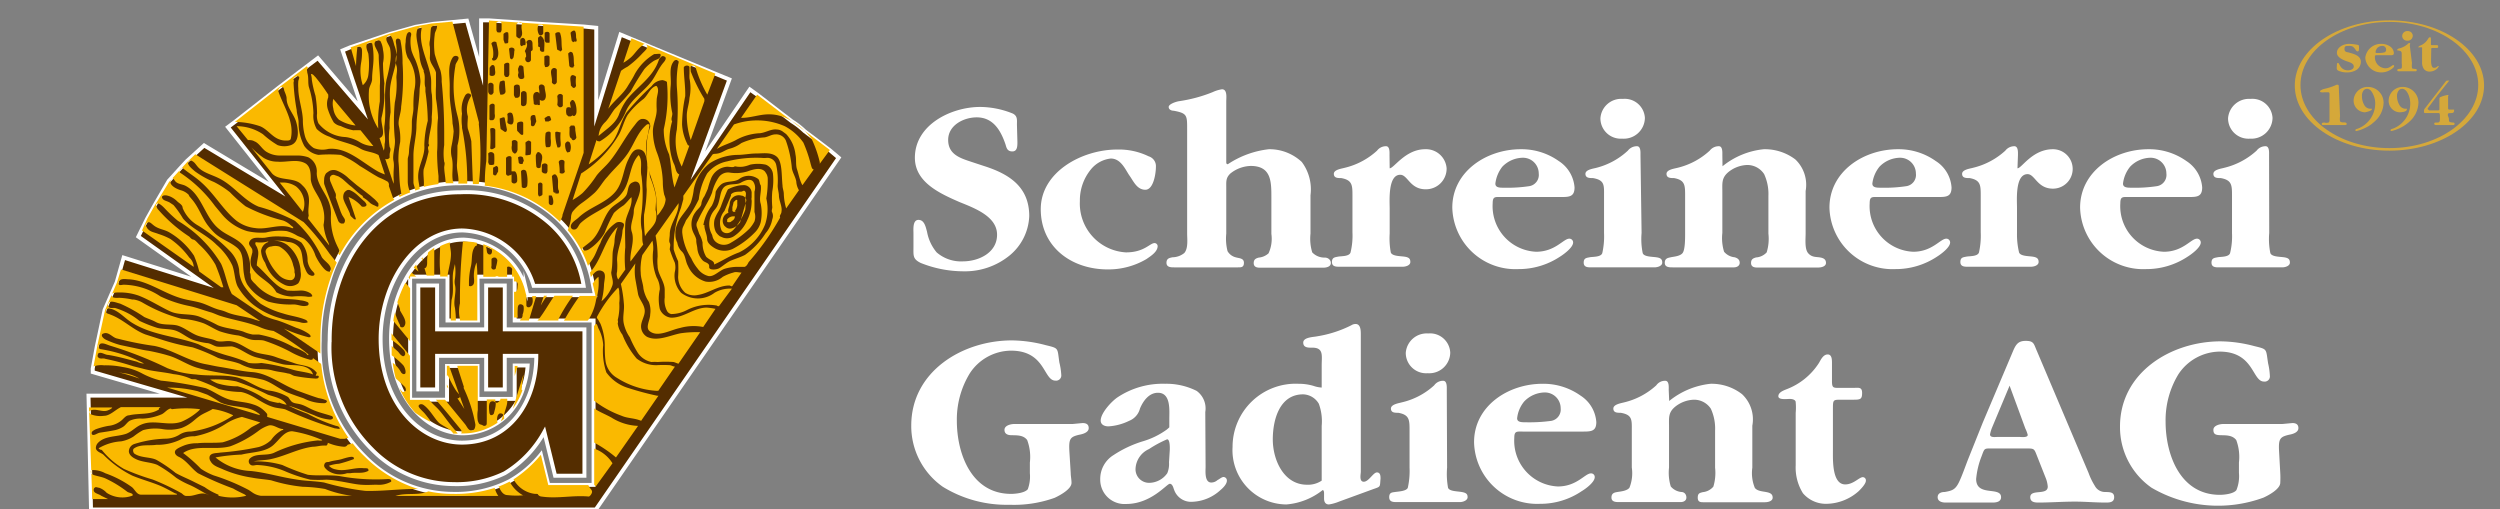 <?xml version="1.0"?>
<svg xmlns="http://www.w3.org/2000/svg" id="Elemente" viewBox="0 0 158.49 32.3"><rect x="0" y="0" width="158.49" height="32.3" fill="#808080" stroke="none"/><defs><style>.cls-1{fill:#fff;}.cls-2{fill:#542d00;stroke:#fff;stroke-miterlimit:10;stroke-width:0.25px;}.cls-3{fill:#fab900;}.cls-4{fill:#d5a83a;}</style></defs><title>whiteZeichenfl&#xE4;che 1222</title><path class="cls-1" d="M64.5,9c0,.25,0,.6-.32.6s-.37-.22-.43-.43c-.3-.89-.78-1.73-1.83-1.73-.83,0-1.81.5-1.81,1.43s.78,1.16,1.47,1.39l.82.27c1.59.51,2.85,1.32,2.85,3.17A3.4,3.4,0,0,1,64,16.2a4.48,4.48,0,0,1-2.93,1,7.3,7.3,0,0,1-2.7-.53c-.51-.25-.46-.46-.46-1v-.87c0-.26-.06-.86.32-.86s.46.47.54.75A2.81,2.81,0,0,0,59.38,16a2.36,2.36,0,0,0,1.66.57c1,0,2.17-.54,2.17-1.69s-1.39-1.67-2.38-2.07C59.57,12.26,58,11.55,58,10c0-2.1,2.31-3.22,4.14-3.22a5.58,5.58,0,0,1,2.07.42c.31.16.26.41.26.71Z"/><path class="cls-1" d="M70.42,10.05a1.89,1.89,0,0,0-1.27.7,3.09,3.09,0,0,0-.69,2A3.1,3.1,0,0,0,71.38,16c1.17,0,1.51-.59,1.82-.59a.2.2,0,0,1,.19.19c0,.37-.46.65-.72.83a4.75,4.75,0,0,1-2.44.65c-2.34,0-4.25-1.45-4.25-3.82s2.63-3.78,4.84-3.78a4.31,4.31,0,0,1,2,.43.65.65,0,0,1,.46.67c0,.38-.14,1.45-.67,1.45s-.75-.54-1-.89S71.08,10.05,70.42,10.05Z"/><path class="cls-1" d="M83.08,14.81A3,3,0,0,0,83.19,16a1.06,1.06,0,0,0,.8.33c.19,0,.38.13.38.35s-.27.29-.47.29c-.77,0-1.5,0-2.27,0l-1.77,0c-.19,0-.38-.05-.38-.29s.14-.3.32-.35a1.06,1.06,0,0,0,.62-.27,2.19,2.19,0,0,0,.18-1.23V12.52c0-1,0-2-1.31-2A2.15,2.15,0,0,0,78,11c-.29.28-.26.5-.26.87v2.94a3.23,3.23,0,0,0,.08,1.11.83.83,0,0,0,.51.39c.23.07.53.05.53.35s-.19.29-.38.29-.61,0-.93,0c-1,0-2.07,0-3.11,0-.2,0-.49,0-.49-.29s.21-.31.38-.35a1.21,1.21,0,0,0,.75-.27c.26-.3.18-.89.18-1.23V8.18c0-.87,0-1-.85-1.16-.13,0-.32-.06-.32-.24s.46-.34.69-.37a9.21,9.21,0,0,0,2.1-.57,2.11,2.11,0,0,1,.59-.18c.35,0,.27.54.27.77v3.82c0,.08,0,.16.1.16a5.89,5.89,0,0,1,2.6-.95,3,3,0,0,1,2.09.81,2.9,2.9,0,0,1,.55,2.11Z"/><path class="cls-1" d="M88.1,10.67c.27,0,1-1.21,2.25-1.21a1.31,1.31,0,0,1,1.36,1.21A1.31,1.31,0,0,1,90.38,12c-1,0-1.13-.92-1.61-.92-.79,0-.67,1.65-.67,2.15v1.58A4.86,4.86,0,0,0,88.17,16c.08.24.57.23.86.27s.38.13.38.34-.28.3-.49.3l-2,0c-.67,0-1.31,0-2,0-.21,0-.48,0-.48-.3s.2-.3.39-.34.71,0,.79-.27a4.46,4.46,0,0,0,.12-1.27V12.42c0-.67,0-1-.71-1.13-.22,0-.47,0-.47-.27s.51-.33.68-.38a4.62,4.62,0,0,0,2.06-1.09.7.7,0,0,1,.57-.28c.25,0,.22.41.22.57Z"/><path class="cls-1" d="M95.32,11.9c-.24,0-.52,0-.52-.26a2.15,2.15,0,0,1,.44-1.07A1.84,1.84,0,0,1,96.55,10a1,1,0,0,1,1,1,.72.72,0,0,1-.59.8A9.31,9.31,0,0,1,95.32,11.9Zm3.6.59c.55,0,.9,0,.9-.61a2.18,2.18,0,0,0-1-1.67,4.07,4.07,0,0,0-2.41-.75c-2.18,0-4.34,1.42-4.34,3.7a4,4,0,0,0,4.18,3.9,4.74,4.74,0,0,0,2.65-.79c.24-.15.83-.58.83-.9a.24.24,0,0,0-.24-.24c-.38,0-.89.83-2.11.83a2.89,2.89,0,0,1-2.75-3.07c0-.45.16-.4.55-.4Z"/><path class="cls-1" d="M104.07,14.77a4.46,4.46,0,0,0,.07,1.27c.07.24.57.23.86.27s.38.13.38.34-.29.3-.5.3c-.67,0-1.33,0-2,0s-1.31,0-2,0c-.21,0-.48,0-.48-.3s.19-.3.38-.34.72,0,.8-.27a4.85,4.85,0,0,0,.11-1.27V12.42c0-.67.05-1-.7-1.13-.22,0-.48,0-.48-.27s.51-.33.69-.38a4.59,4.59,0,0,0,2-1.09.72.72,0,0,1,.58-.28c.25,0,.22.41.22.57ZM101.46,7.5a1.32,1.32,0,0,1,1.42-1.23,1.28,1.28,0,0,1,1.4,1.21,1.34,1.34,0,0,1-1.44,1.31A1.29,1.29,0,0,1,101.46,7.5Z"/><path class="cls-1" d="M109.2,10.54a4.93,4.93,0,0,1,2.62-1.08,3.2,3.2,0,0,1,2,.65,2.22,2.22,0,0,1,.65,2v2.67c0,.38-.07,1,.16,1.27s.51.23.75.27.38.13.38.35-.29.29-.49.29c-.58,0-1.12,0-1.69,0-.74,0-1.47,0-2.2,0-.18,0-.37-.05-.37-.29s.14-.3.32-.35A1,1,0,0,0,112,16a2.92,2.92,0,0,0,.11-1.19V12.42a3,3,0,0,0-.27-1.38,1.27,1.27,0,0,0-1.09-.58,2,2,0,0,0-1.19.46c-.43.37-.37.71-.37,1.25v2.6a2.92,2.92,0,0,0,.11,1.19,1,1,0,0,0,.67.35c.18.05.32.15.32.35s-.19.29-.36.29c-.74,0-1.47,0-2.21,0-.57,0-1.11,0-1.68,0-.21,0-.5,0-.5-.29s.21-.31.38-.35.59-.06.75-.27.16-.89.16-1.27V12.42c0-.67,0-1-.7-1.13-.22,0-.48,0-.48-.27s.51-.33.69-.38a4.59,4.59,0,0,0,2.05-1.09.72.72,0,0,1,.58-.28c.25,0,.22.41.22.57Z"/><path class="cls-1" d="M119.23,11.9c-.24,0-.53,0-.53-.26a2.08,2.08,0,0,1,.45-1.07,1.84,1.84,0,0,1,1.31-.57,1,1,0,0,1,1,1,.72.72,0,0,1-.59.8A9.2,9.2,0,0,1,119.23,11.9Zm3.6.59c.54,0,.89,0,.89-.61a2.15,2.15,0,0,0-1-1.67,4.06,4.06,0,0,0-2.4-.75c-2.19,0-4.34,1.42-4.34,3.7a4,4,0,0,0,4.18,3.9,4.73,4.73,0,0,0,2.64-.79c.24-.15.83-.58.83-.9a.24.24,0,0,0-.24-.24c-.38,0-.89.83-2.1.83a2.89,2.89,0,0,1-2.76-3.07c0-.45.16-.4.56-.4Z"/><path class="cls-1" d="M127.9,10.67c.27,0,.94-1.21,2.25-1.21a1.25,1.25,0,1,1,0,2.5c-1,0-1.14-.92-1.61-.92-.8,0-.67,1.65-.67,2.15v1.58A4.86,4.86,0,0,0,128,16c.08.24.58.23.86.27s.38.13.38.34-.28.3-.49.3l-2,0c-.67,0-1.31,0-2,0-.2,0-.47,0-.47-.3s.19-.3.38-.34.72,0,.8-.27a4.85,4.85,0,0,0,.11-1.27V12.42c0-.67,0-1-.7-1.13-.23,0-.48,0-.48-.27s.51-.33.68-.38a4.62,4.62,0,0,0,2.06-1.09.72.72,0,0,1,.57-.28c.26,0,.23.41.23.57Z"/><path class="cls-1" d="M135.12,11.9c-.24,0-.53,0-.53-.26a2.08,2.08,0,0,1,.45-1.07,1.82,1.82,0,0,1,1.3-.57,1,1,0,0,1,1,1,.72.72,0,0,1-.59.8A9.2,9.2,0,0,1,135.12,11.9Zm3.6.59c.54,0,.89,0,.89-.61a2.18,2.18,0,0,0-1-1.67,4.07,4.07,0,0,0-2.41-.75c-2.18,0-4.33,1.42-4.33,3.7a4,4,0,0,0,4.18,3.9,4.73,4.73,0,0,0,2.64-.79c.24-.15.83-.58.83-.9a.24.24,0,0,0-.24-.24c-.38,0-.89.83-2.1.83a2.89,2.89,0,0,1-2.76-3.07c0-.45.16-.4.56-.4Z"/><path class="cls-1" d="M143.86,14.77a4.46,4.46,0,0,0,.07,1.27c.08.24.57.23.86.27s.38.13.38.34-.29.3-.49.3l-2,0c-.67,0-1.31,0-2,0-.21,0-.48,0-.48-.3s.2-.3.39-.34.71,0,.79-.27a4.46,4.46,0,0,0,.12-1.27V12.42c0-.67,0-1-.71-1.13-.22,0-.47,0-.47-.27s.51-.33.68-.38a4.67,4.67,0,0,0,2.06-1.09.7.7,0,0,1,.57-.28c.25,0,.22.41.22.57ZM141.25,7.5a1.33,1.33,0,0,1,1.42-1.23,1.28,1.28,0,0,1,1.4,1.21,1.34,1.34,0,0,1-1.43,1.31A1.29,1.29,0,0,1,141.25,7.5Z"/><path class="cls-1" d="M65.29,29.32a3.06,3.06,0,0,0-.17-1.42c-.24-.33-.67-.3-1-.31-.22,0-.44-.07-.44-.34s.38-.37.63-.37H68l.63-.06c.23,0,.39.08.39.32s-.28.35-.5.4c-.67.14-.76.25-.73,1L67.88,30c0,.19.05.4.05.61,0,.41-.77.81-1.07.95A7.63,7.63,0,0,1,64,32a7.71,7.71,0,0,1-4.23-1.14,4.7,4.7,0,0,1-2-3.88c0-3.43,3.24-5.4,6.38-5.4a8.63,8.63,0,0,1,2.14.3c.86.21.73.16.87,1.1a4.21,4.21,0,0,1,.12.78.33.33,0,0,1-.37.37c-.77,0-.62-1.9-2.82-1.9a3.15,3.15,0,0,0-2.61,1.44,5.61,5.61,0,0,0-.82,3c0,2.12.94,4.64,3.44,4.64.28,0,.88-.06,1.06-.3A2.34,2.34,0,0,0,65.29,30Z"/><path class="cls-1" d="M74.11,29.31A1.49,1.49,0,0,1,74,30a1.42,1.42,0,0,1-1.15.61.86.86,0,0,1-.86-.93,1.44,1.44,0,0,1,.85-1.21,7.19,7.19,0,0,1,1.15-.62c.2,0,.17.62.17.67Zm2.3-3.19a1.37,1.37,0,0,0-.55-1.34,4.27,4.27,0,0,0-2-.45,5.17,5.17,0,0,0-3,.85c-.38.25-1.08,1-1.08,1.48,0,.27.25.37.49.37a3.44,3.44,0,0,0,1.31-.35,1.14,1.14,0,0,0,.69-.78c.2-.48.57-1,1.14-1,.83,0,.72,1.12.72,1.66v.53s-.06.06-.17.15a5,5,0,0,1-1.52.74,7.15,7.15,0,0,0-1.83.86,1.78,1.78,0,0,0-.86,1.55,1.54,1.54,0,0,0,1.65,1.56c1.58,0,2.57-1.28,2.76-1.28s.24.32.27.37a1.14,1.14,0,0,0,1.18.77,2.77,2.77,0,0,0,1.76-.74c.16-.13.41-.38.41-.6a.22.22,0,0,0-.21-.23c-.12,0-.28.15-.38.19a.59.59,0,0,1-.4.16c-.44,0-.36-.74-.36-1Z"/><path class="cls-1" d="M83.79,30.47a1.55,1.55,0,0,1-.93.26c-1.48,0-2.17-1.58-2.17-2.87S81.14,25,82.61,25a1.19,1.19,0,0,1,1,.6A3.24,3.24,0,0,1,83.79,27Zm2.48-9.26c0-.23,0-.67-.33-.67a.5.5,0,0,0-.27.08,7.39,7.39,0,0,1-2.16.7c-.22.05-.89.05-.89.4s.37.32.57.32c.74,0,.6.51.6,1.12v1.41a1.94,1.94,0,0,1-.53-.11,3.33,3.33,0,0,0-.94-.13,4,4,0,0,0-4.18,4,3.44,3.44,0,0,0,3.41,3.65,4.24,4.24,0,0,0,2.3-.91c.08,0,.09.14.09.19l0,.34c0,.2.07.38.31.38a2.76,2.76,0,0,0,.64-.18L87.08,31c.47-.16.39-.13.44-.65,0-.16,0-.4-.23-.4s-.52.59-.83.59-.19-.48-.19-.64Z"/><path class="cls-1" d="M91.74,29.64a4.94,4.94,0,0,0,.06,1.28c.08.23.57.22.86.27s.38.13.38.33-.28.31-.49.31l-2,0c-.67,0-1.31,0-2,0-.21,0-.48,0-.48-.31s.19-.3.38-.33.72-.05.8-.27a4.93,4.93,0,0,0,.11-1.28V27.3c0-.67,0-1-.71-1.13-.22,0-.47,0-.47-.27s.51-.34.68-.39a4.55,4.55,0,0,0,2.06-1.08.69.69,0,0,1,.57-.29c.26,0,.23.42.23.58Zm-2.62-7.27a1.33,1.33,0,0,1,1.42-1.23,1.28,1.28,0,0,1,1.4,1.22,1.33,1.33,0,0,1-1.43,1.3A1.29,1.29,0,0,1,89.12,22.37Z"/><path class="cls-1" d="M96.71,26.77c-.24,0-.53,0-.53-.25a2,2,0,0,1,.45-1.07,1.84,1.84,0,0,1,1.31-.57,1,1,0,0,1,1,1,.73.73,0,0,1-.59.8A10.21,10.21,0,0,1,96.71,26.77Zm3.6.59c.54,0,.89,0,.89-.6a2.17,2.17,0,0,0-1-1.68,4.07,4.07,0,0,0-2.41-.75c-2.19,0-4.34,1.42-4.34,3.7a4,4,0,0,0,4.18,3.91,4.66,4.66,0,0,0,2.64-.8c.24-.14.83-.57.83-.89a.23.23,0,0,0-.24-.24c-.38,0-.89.83-2.1.83A2.9,2.9,0,0,1,96,27.76c0-.45.16-.4.56-.4Z"/><path class="cls-1" d="M105.82,25.42a5,5,0,0,1,2.62-1.09,3.15,3.15,0,0,1,2,.66,2.19,2.19,0,0,1,.65,2v2.66a2.47,2.47,0,0,0,.16,1.28c.16.21.51.22.75.27s.38.13.38.35-.29.29-.49.29c-.57,0-1.12,0-1.69,0-.74,0-1.47,0-2.2,0-.18,0-.37,0-.37-.29s.14-.3.32-.35a1,1,0,0,0,.67-.35,3,3,0,0,0,.11-1.2V27.3a3,3,0,0,0-.27-1.39,1.27,1.27,0,0,0-1.08-.57,2,2,0,0,0-1.2.46c-.43.37-.37.7-.37,1.25v2.59a3,3,0,0,0,.11,1.2,1,1,0,0,0,.67.35c.18,0,.32.14.32.35s-.19.29-.36.29c-.74,0-1.47,0-2.2,0-.58,0-1.12,0-1.69,0-.21,0-.5,0-.5-.29s.21-.32.38-.35.6-.06.76-.27a2.47,2.47,0,0,0,.15-1.28V27.3c0-.67.05-1-.7-1.13-.22,0-.47,0-.47-.27s.5-.34.68-.39A4.6,4.6,0,0,0,105,24.43a.68.68,0,0,1,.57-.29c.26,0,.22.42.22.58Z"/><path class="cls-1" d="M116.2,28.56c0,.59-.06,2.15.78,2.15.53,0,.88-.46,1.12-.46a.2.2,0,0,1,.19.22c0,.21-.32.53-.45.66a3.13,3.13,0,0,1-2.07.81,1.91,1.91,0,0,1-1.47-.67,3.07,3.07,0,0,1-.46-1.77V26.17a3.71,3.71,0,0,0,0-.67c0-.16-.22-.21-.38-.21s-.72.08-.72-.17.34-.37.51-.44A4.21,4.21,0,0,0,115.32,23c.12-.21.27-.53.55-.53s.27.37.27.59v1.1c0,.45.09.43.51.43h.83c.33,0,.57-.08.57.32s-.11.43-.54.43h-.78c-.53,0-.53,0-.53.62Z"/><path class="cls-1" d="M127.4,24.45l1,2.72a2.08,2.08,0,0,1,.15.4c0,.19-.42.13-.53.13h-1.38c-.15,0-.48.06-.48-.16a2.24,2.24,0,0,1,.14-.46Zm-1.7,2.34-.88,2.2c-.18.44-.46,1.27-.67,1.66s-.4.46-.86.54c-.21,0-.45.07-.45.33s.26.34.5.34c.49,0,1,0,1.5,0l1.49,0c.23,0,.53-.05.53-.34,0-.71-1.58,0-1.58-1.16a5.21,5.21,0,0,1,.35-1.45c.19-.51.15-.48.7-.48h2.09c.57,0,.53,0,.74.53l.51,1.29a1.89,1.89,0,0,1,.15.6c0,.58-1.11.13-1.11.67,0,.31.28.34.51.34.77,0,1.53-.06,2.33-.06.63,0,1.27.06,1.94.06.23,0,.54,0,.54-.34s-.3-.32-.57-.33a.72.72,0,0,1-.65-.38,4.15,4.15,0,0,1-.4-.82l-3.28-7.74c-.2-.45-.18-.64-.71-.64s-.65.28-.87.81Z"/><path class="cls-1" d="M141.94,29.32a3.06,3.06,0,0,0-.17-1.42c-.25-.33-.68-.3-1-.31s-.45-.07-.45-.34.39-.37.64-.37h3.73l.64-.06c.22,0,.38.08.38.32s-.27.35-.49.4c-.67.14-.77.25-.74,1l.08,1.45a5.79,5.79,0,0,1,0,.61c0,.41-.76.81-1.07.95a8.36,8.36,0,0,1-7.09-.63,4.68,4.68,0,0,1-2-3.88c0-3.43,3.24-5.4,6.38-5.4a8.62,8.62,0,0,1,2.13.3c.86.21.73.16.88,1.1a4.19,4.19,0,0,1,.11.78.33.33,0,0,1-.37.37c-.76,0-.62-1.9-2.82-1.9a3.18,3.18,0,0,0-2.61,1.44,5.6,5.6,0,0,0-.81,3c0,2.12.94,4.64,3.44,4.64.27,0,.87-.06,1.05-.3a2.34,2.34,0,0,0,.16-1.09Z"/><path class="cls-2" d="M30.27,17.54h2.36v2.78h5v2.27l0,8.15H34.76l-.47-1.92a6.82,6.82,0,0,1-2,1.69,7.47,7.47,0,0,1-3.56.8,7.91,7.91,0,0,1-5.62-2.39,9.75,9.75,0,0,1-2.84-7.33,12.17,12.17,0,0,1,.59-3.75,8.55,8.55,0,0,1,8.31-6.22,8.61,8.61,0,0,1,6.08,2.16A7.41,7.41,0,0,1,37.58,18l.14.71H33.43l-.11-.46a4.29,4.29,0,0,0-3.93-3.06c-1.92,0-3.54,1.59-4.25,3.9a8.16,8.16,0,0,0-.35,2.38c0,4,2.45,6,4.55,6a4,4,0,0,0,3.85-2.95,5.38,5.38,0,0,0,.26-1.35h-.82v2.12H30.27V23.2l-1.93,0v2.14H26V17.54h2.37v2.78h1.93ZM53.17,10l-.57-.48,0,0L51,8.31a4.88,4.88,0,0,0-.8-.62L48,6h0l-.46-.33-3.3,4.84,2-5.47-.9-.37h0l-6-2.48-1.54,5V1.76L37,1.68l-2.64-.16h0l-3.38-.23h0l-.48,0,0,3.23L29.6,1.31l-2.13.2-1.12.19-1.64.46L22.2,3l-.48.2L23,7,20.15,3.68,17.68,5.55,14.89,7.73h0l-.44.33L17.57,12,12.94,9.22l-1.1,1-.36.39h0l-.78.86L9.81,13l-.49.88L8.77,15l4.07,2.9-5-1.57L7.4,17.89l-.77,1.76L6.13,22l-.25,1.36a.2.2,0,0,0,0,.07l0,.16L11,25.08H5.61l.16,7.22h32l.06-.08h0ZM27.71,20.88V18.1H26.52v6.59h1.19V22.56h3.11v2.13H32V22.56h2c0,2.87-1.67,5.5-4.72,5.5-2.51,0-5.15-2.32-5.15-6.58,0-3.53,2.16-6.87,5.19-6.87a4.87,4.87,0,0,1,4.51,3.51H37a6.71,6.71,0,0,0-2.12-3.93,8,8,0,0,0-5.68-2c-5.26,0-8.3,4.41-8.3,9.37a9.1,9.1,0,0,0,2.66,6.91,7.3,7.3,0,0,0,5.2,2.22A6.91,6.91,0,0,0,32,30a7,7,0,0,0,2.51-2.62l.68,2.78h1.86l0-7.56h0V20.88H32V18.1H30.82v2.78Z"/><path class="cls-3" d="M18.67,17.28s0-.09,0-.15a1.92,1.92,0,0,0-.08-.3,1.79,1.79,0,0,0-.88-1.2.92.92,0,0,0-.52,0c-.18,0-.39.18-.35.37a3.29,3.29,0,0,0,.88,1.48,1.09,1.09,0,0,0,.65.28h.09C18.68,17.72,18.75,17.46,18.67,17.28Z"/><path class="cls-3" d="M52.61,9.51l-.64.87s0-.05,0-.1a7.22,7.22,0,0,0-.5-1.44A3.91,3.91,0,0,0,50,7.57a2.53,2.53,0,0,0-1.3-.32c-.55,0-1.17.24-1.72.22L48,6Z"/><path class="cls-3" d="M42.71,15.81a5.22,5.22,0,0,0,.28.75,7.86,7.86,0,0,1,0,1,1.38,1.38,0,0,0,.45,1,1.05,1.05,0,0,0,.8.14c.68-.1,1.28-.6,2-.6.07,0,.16.11.21,0l.56-.82c-.18,0-.35-.07-.52,0a3,3,0,0,0-.67.27,1.32,1.32,0,0,1-1.09.3,1.77,1.77,0,0,1-1.12-1c-.17-.3-.14-.7-.41-.93a1,1,0,0,1-.26-.53,1.08,1.08,0,0,1-.12-.53h0a1.29,1.29,0,0,1,.1-.61c.18-.54.65-.9.88-1.42a3.79,3.79,0,0,0,.18-.81,2.76,2.76,0,0,1,1-1.66,3.34,3.34,0,0,1,1.76-.54c.41,0,.81-.09,1.22-.09s.94-.1,1.29.21.29,1.19.36,1.83c0,.17.08.34.08.52a3.61,3.61,0,0,0,.15.92l.81-1.15a1.22,1.22,0,0,1-.17-.56c-.05-.29-.23-.54-.28-.84a6.83,6.83,0,0,0-.38-1.75.67.67,0,0,0-.66-.39c-.24,0-.45.15-.69.19A4.2,4.2,0,0,0,47,9.07a2.17,2.17,0,0,1-.75.36c-.24.06-.44.23-.69.29s-.31,0-.4.09l-1.84,2.6c0,.08,0,.14,0,.22l-.15.55A6.81,6.81,0,0,0,42.71,15.81Z"/><path class="cls-3" d="M50.43,9.8c.07.31,0,.64.1.94s.17.71.34,1l.72-1c-.13,0-.15-.22-.19-.32a8.31,8.31,0,0,0-.47-1.38A3.36,3.36,0,0,0,49.75,8a4.35,4.35,0,0,0-3.22-.11L45.44,9.45c.38-.25.84-.36,1.23-.58a3.48,3.48,0,0,1,1.41-.42c.42,0,.77-.29,1.17-.24a.68.68,0,0,1,.4.15l.19.14A2.27,2.27,0,0,1,50.43,9.8Z"/><path class="cls-3" d="M41.22,8.05A3.67,3.67,0,0,0,41,9.32a4.3,4.3,0,0,1,0,.61c0,.93.55,1.75.61,2.67a9.46,9.46,0,0,0,.06,1.07,2.32,2.32,0,0,0,.29-.39,1.29,1.29,0,0,0,.24-.64,1.23,1.23,0,0,0-.09-.29,3.75,3.75,0,0,1-.09-.82,5.75,5.75,0,0,0-.35-1.8,3.93,3.93,0,0,1-.28-1.4c0-.48.26-.94.24-1.41a5.15,5.15,0,0,1,0-.57c0-.29.2-.66,0-.89a.08.08,0,0,0-.08,0c-.35.14-.47.56-.75.81a5.16,5.16,0,0,0-1,1c-.24.39-.34.86-.56,1.26A7.24,7.24,0,0,1,36.84,11l-.54,1.68a4,4,0,0,0,.63-.44,7.34,7.34,0,0,0,.89-1.11c.24-.31.54-.55.8-.86.59-.71,1-1.56,1.58-2.29.14-.17.27-.4.49-.44l.12,0A.46.46,0,0,1,41.22,8.05Z"/><path class="cls-3" d="M38.34,21.84c0,.37,0,.75.06,1.12a1.49,1.49,0,0,0,.72,1,5.3,5.3,0,0,0,2.53.82.13.13,0,0,1,.08,0l1.06-1.54c-.12,0-.22-.08-.34-.09a7.16,7.16,0,0,0-.8,0,2,2,0,0,1-1.29-.42,5.26,5.26,0,0,1-.9-1.51,1.52,1.52,0,0,1-.3-.72.3.3,0,0,0,0-.21,3.57,3.57,0,0,0,.1-1.08,2.47,2.47,0,0,0,0-.61c0-.13,0-.26-.07-.37a8,8,0,0,0-1.35,1.87c0,.08.05.12.09.18l.14.25A3.82,3.82,0,0,1,38.34,21.84Z"/><path class="cls-3" d="M43.14,21.13c-.7.14-1.45.53-2.11.23a.77.77,0,0,1-.38-.55c-.07-.4.27-.78.22-1.17s-.35-.66-.42-1l-.17-.94a3.16,3.16,0,0,1,0-1L39.36,18a8.29,8.29,0,0,1,.19,1.23c.05.44-.1.86,0,1.3a2.44,2.44,0,0,0,.38.86,6.62,6.62,0,0,0,.47.92,1.37,1.37,0,0,0,.9.64,2.67,2.67,0,0,1,.4,0,6.81,6.81,0,0,1,1,0l.31.11,1.38-2A7,7,0,0,0,43.14,21.13Z"/><path class="cls-3" d="M41.56,14.94a6.83,6.83,0,0,1,.13,1.34,2.82,2.82,0,0,0,0,.58c0,.54.47,1,.45,1.56,0,.15,0,.29,0,.44a1.43,1.43,0,0,0,.13.82.39.39,0,0,0,.29.23,2.19,2.19,0,0,0,1-.26,3,3,0,0,1,1.88-.28s.12.1.17,0l.79-1.07a1.93,1.93,0,0,0-1.1.26,1.74,1.74,0,0,1-2.12,0,1.6,1.6,0,0,1-.4-1.32,1.18,1.18,0,0,0,0-.59,7.5,7.5,0,0,1-.32-.83c0-.15.07-.29,0-.42s0-.35,0-.54c0-.68.57-1.25.56-1.93v-.05Z"/><path class="cls-3" d="M40.62,16.81a2.63,2.63,0,0,0,0,.48c0,.35.15.68.17,1a2.26,2.26,0,0,0,.34.84,1.55,1.55,0,0,1,.09.8c0,.38-.35.86,0,1.09.52.37,1.27-.1,1.9-.23a3.14,3.14,0,0,1,1.46-.06s0,.09,0,0l.78-1.15a4.85,4.85,0,0,0-.55-.08c-.8,0-1.47.65-2.26.64a.86.86,0,0,1-.72-.55,2.9,2.9,0,0,1,0-1.25,1.48,1.48,0,0,0-.2-.75,3.49,3.49,0,0,1-.22-1.73,2.06,2.06,0,0,0-.05-.6l0,0-.64.91A3.49,3.49,0,0,0,40.62,16.81Z"/><path class="cls-3" d="M27.27,25.42c.24.27.39.38.54.55.3.33.54.71.83,1.05l.33.4.05.07-.28,0,0,0c-.2-.31-.54-.42-.84-.63s-.62-.9-1.07-1.2c-.1-.06-.25-.05-.29.06s.26.34.4.51.21.27.32.41a.1.1,0,0,1,0,.09,6.36,6.36,0,0,1-.94-.57l0,0a5.53,5.53,0,0,1-1-1.55v0l.08.1.08.1c.06.09.23,0,.25-.06a.33.33,0,0,0-.07-.23c-.19-.19-.38-.36-.57-.53h0A6.09,6.09,0,0,1,24.9,23h0a1.84,1.84,0,0,1,.53.61c.06.08.17.15.25.08s0-.42-.14-.56a4.41,4.41,0,0,0-.58-.51l-.13-.1h0c0-.19,0-.38,0-.59h0l.38.34c.1.09.16.23.29.29a.09.09,0,0,0,.12,0c.11-.08.07-.24,0-.34a3.9,3.9,0,0,0-.8-.67v0c0-.15,0-.28,0-.42h0l1.11,1.35.06.08v2.79h1.22Z"/><path class="cls-3" d="M30.35,11.67l-.37,0h0l-.1-2.72a7.1,7.1,0,0,0-.22-.79c-.05-.26,0-.52,0-.78a1.52,1.52,0,0,1,.19-1.26c.05-.08,0-.15-.11-.19s-.22.05-.27.16a1.74,1.74,0,0,0-.18,1.11v0a3.05,3.05,0,0,0,0,.8l0,.11a16.89,16.89,0,0,1,.33,3.53h-.57c.07-.4-.11-.84-.08-1.25S29,9.61,29,9.23a3.7,3.7,0,0,0,0-1.9,7.29,7.29,0,0,1-.13-3.15c0-.17.17-.31.2-.48A.12.12,0,0,0,29,3.57a.23.23,0,0,0-.29.06c-.37.55-.18,1.24-.2,1.89,0,.11,0,.21,0,.32v.08c0,.7.16,1.27.18,1.91a4.29,4.29,0,0,1,.07.5,6.73,6.73,0,0,1-.13.9,1.7,1.7,0,0,0,0,.71c.16.61-.05,1.17.12,1.68h0l-.5,0h0c0-.32-.08-.65-.09-1,0-.11.06-.26,0-.36a3.74,3.74,0,0,1,0-1.06c0-.2,0-.41,0-.6A33.83,33.83,0,0,0,28,5.17a2.35,2.35,0,0,0-.09-.74,8.65,8.65,0,0,1-.35-1,4.6,4.6,0,0,1,0-1.23c0-.16.12-.3.14-.47s0-.09,0-.11-.26,0-.34.09-.06.57-.11.87a.86.86,0,0,0,0,.39,5.32,5.32,0,0,1,0,.69c0,.35.3.61.39.94v.18c0,.23,0,.45,0,.68a7.09,7.09,0,0,0,0,.8,10.32,10.32,0,0,1,.13,1.22c-.09.72,0,1.41-.06,2.15a13.34,13.34,0,0,0,.09,1.53c0,.16,0,.34,0,.51h0a7.42,7.42,0,0,0-.94.18h0c.05-.37-.05-.76,0-1.12a9.74,9.74,0,0,0,.31-1.11c0-.12-.08-.25,0-.35s0-.11,0-.15c0-.59.24-1.12.2-1.7A9,9,0,0,0,27.38,6c-.09-.39,0-.81-.08-1.19-.18-1-.79-2-.57-3,0-.08-.15-.09-.23,0s-.08.23-.1.36c0,.48.18.93.2,1.42a2.37,2.37,0,0,0,.26.87l0,.09c.14.32,0,.69.11,1,0,.08,0,.17,0,.26a14.56,14.56,0,0,1,.15,1.85,6.66,6.66,0,0,0-.22,1.55c.06.68-.4,1.3-.39,2,0,.27.08.52.1.78,0,0,0,0,0,0h0l-.29.09h0c0-.17-.1-.34-.11-.52,0-.57,0-1.13,0-1.69s.17-1.18.19-1.77c0-.79.18-1.56.2-2.35,0-.23.07-.45.05-.68a4.44,4.44,0,0,0-.33-1.3,3.76,3.76,0,0,1-.23-.55,2.6,2.6,0,0,1-.06-.78c0-.14.09-.28,0-.37s-.18,0-.23.09a1.45,1.45,0,0,0-.08.5,1.74,1.74,0,0,0,.13,1l.07.1a2.62,2.62,0,0,1,.34,2,7.81,7.81,0,0,0-.05,1.09c0,.31-.1.6-.1.91s0,.59-.05.89-.12.63-.13.94-.07.33-.08.5c0,.47,0,.92,0,1.38a1.74,1.74,0,0,0,.16.73h0a5.79,5.79,0,0,0-.68.29l-.05-.15v0a.11.11,0,0,0,.14,0c.05,0,0-.14,0-.21-.13-.63-.09-1.26-.16-1.89A5.25,5.25,0,0,1,25.37,9a3.46,3.46,0,0,0-.08-1c-.09-.4.14-.81.14-1.23A13.74,13.74,0,0,0,25.52,4a6.67,6.67,0,0,0-.13-1.41c0-.11-.18-.2-.26-.1s0,.3,0,.44a1.75,1.75,0,0,1,0,.56,1.14,1.14,0,0,0,0,.66c.09.26,0,.52,0,.78a5.58,5.58,0,0,1-.1,1.57,11.67,11.67,0,0,0,0,2.29c.06.49-.18,1-.08,1.44.05.26,0,.53,0,.79l0,.24a1.71,1.71,0,0,1,0,.39h0l-.53-1.58h0A.23.23,0,0,0,24.7,10l0-.19c0-.17.12-.33,0-.49a4,4,0,0,1,0-1.2,4.61,4.61,0,0,1,.06-1c0-.59-.1-1.18,0-1.76s.3-1.06.37-1.6A2,2,0,0,0,25,2.87c-.07-.26-.18-.79-.42-.58s.08.51.15.78a2.65,2.65,0,0,1,0,.93,10,10,0,0,1-.23,1.06c-.19,1,0,1.9-.12,2.85-.07.42.1.81,0,1.23,0,.14,0,.27-.05.41h0l-.27-.8c.44-.13.09-.82.12-1.26A6.49,6.49,0,0,0,24.37,6a3.48,3.48,0,0,1,0-.72A10,10,0,0,1,24.28,4a2,2,0,0,0,0-.84,1.44,1.44,0,0,0-.16-.55.25.25,0,0,0-.3,0c-.25.23.2.6.19.94,0,.63.12,1.25.07,1.88,0,.34,0,.67,0,1a7.65,7.65,0,0,0-.1,1.72,4,4,0,0,1-.59-1.74,5.1,5.1,0,0,1,0-.67c0-.25.2-.47.2-.74,0-.47.1-.93.09-1.39a4.69,4.69,0,0,0-.08-.84.22.22,0,0,0-.32,0c-.12.18,0,.43.07.63a5.18,5.18,0,0,1,0,1.36A1,1,0,0,1,23,5.4,2.91,2.91,0,0,1,22.89,4a3.6,3.6,0,0,0,.06-.8c0-.11-.05-.22-.15-.23s-.12,0-.14,0a11.85,11.85,0,0,0-.09,1.22L22.23,3l2.48-.87,1.64-.46,1-.18,1.33-.12,1.68,6.38v.09a.19.19,0,0,0,0,.08,17.06,17.06,0,0,1,0,3.71Z"/><path class="cls-3" d="M45.35,4.67,44.84,6a7.58,7.58,0,0,1-.74-1.73.19.19,0,0,0-.23-.1c-.14,0-.08.21-.08.36a10.32,10.32,0,0,0,.86,1.73.59.59,0,0,1,0,.17l-.86,2.45a5,5,0,0,1-.25-1.55c0-.38.15-.74.17-1.12a3,3,0,0,0,0-1.24,2.83,2.83,0,0,1,0-.3c0-.13,0-.26,0-.4s-.29-.16-.36,0c0,.62.11,1.21.09,1.83a9.09,9.09,0,0,0-.2,1.79,3.12,3.12,0,0,0,.33,1.23.16.16,0,0,0,.13.12l-.48,1.32a3.54,3.54,0,0,1-.31-2.35,16.16,16.16,0,0,0,0-2.69A6.42,6.42,0,0,1,43,4.05a.26.26,0,0,0,0-.21.21.21,0,0,0-.29.05c-.33.42-.14,1-.19,1.54a5.66,5.66,0,0,0,.09,1.69c.06.19-.11.4,0,.57a4.31,4.31,0,0,0,0,2.39,2.24,2.24,0,0,0,.14.36c.09.22.09.51.31.62l-.3.82c-.2-.68-.19-1.4-.34-2.09a3.71,3.71,0,0,1-.34-1.6,9.37,9.37,0,0,0,.2-3A.75.75,0,0,0,42,5.08a.89.89,0,0,0-.68.37,16.6,16.6,0,0,0-1.59,1.67c-.42.63-.51,1.42-1,2a6.45,6.45,0,0,1-1.41,1.3l.5-1.56c0,.09.12.1.21.1a4,4,0,0,0,1.61-1.81c.31-.83,1.15-1.31,1.67-2,.27-.37.44-.81.74-1.17.11-.12.24-.31.08-.39s-.2,0-.28.08a.26.26,0,0,0-.09.15c-.36,1.08-1.34,1.66-2,2.47a3.86,3.86,0,0,0-.53,1c-.24.59-.83.92-1.28,1.33a1.32,1.32,0,0,1,.43-.89c.24-.25.39-.57.6-.83a14.45,14.45,0,0,0,1-1.1,15.87,15.87,0,0,1,.87-1.42,3,3,0,0,1,.6-.52c.15-.09.35-.11.41-.27s0-.12,0-.16-.27,0-.39,0a3.41,3.41,0,0,0-1.23,1.27c-.13.27-.3.52-.45.77-.32.54-.87.92-1.23,1.43l.81-2.41a2.57,2.57,0,0,1,.41-.26,6.13,6.13,0,0,0,.93-.83c.14-.15.44-.38.28-.54s-.21,0-.3.05c-.31.23-.48.57-.78.8a2.7,2.7,0,0,1-.39.27l.51-1.55Z"/><path class="cls-3" d="M30.26,17.53v2.79h-1.1a.63.63,0,0,1,0-.09,2.16,2.16,0,0,1,0-1,34.19,34.19,0,0,1,.19-3.92v0h.12a3.92,3.92,0,0,1,.76.08v.18a.15.15,0,0,0-.13.08c-.24.34-.15.81-.24,1.21a4.63,4.63,0,0,0-.13,1c0,.09,0,.19,0,.26a.17.17,0,0,0,.18,0c.22-.1.13-.41.13-.64a2.21,2.21,0,0,1,.17-.84h0A6.22,6.22,0,0,1,30.26,17.53Z"/><path class="cls-3" d="M28.84,16.74a3.28,3.28,0,0,1,0,.94.93.93,0,0,0,0,.37c.12.46-.12,1,0,1.46a5.52,5.52,0,0,1,.06.81h-.32A13.14,13.14,0,0,1,28.63,19c.18-.59,0-1.23.11-1.82Z"/><path class="cls-3" d="M28.9,15.26H29l0,.17h0a.88.88,0,0,0,0-.16"/><path class="cls-3" d="M28.51,15.34c0,.26.08.51.08.76,0,.55-.21,1.07-.24,1.61,0,0,0,.06,0,.1v-.28H27.9a2.67,2.67,0,0,0,0-.4c-.05-.5,0-1,0-1.52v0a3.09,3.09,0,0,1,.66-.25Z"/><path class="cls-3" d="M26.38,16.77l.15.45c-.1-.09-.21-.17-.3-.26h0l.15-.19Z"/><path class="cls-3" d="M27.14,16a4,4,0,0,1,.39-.29v0c0,.53,0,1.06,0,1.59,0,.06,0,.11,0,.17h-.48L26.91,17c.15,0,.17-.23.17-.36A2.78,2.78,0,0,1,27.14,16Z"/><path class="cls-3" d="M26.7,16.41l.1-.1h0c0,.09,0,.18,0,.27l-.05-.17Z"/><path class="cls-3" d="M26.39,17.53H26v.2s-.06-.1-.1-.14l0,0a3.45,3.45,0,0,1,.2-.32h0C26.14,17.34,26.26,17.43,26.39,17.53Z"/><path class="cls-3" d="M26,18.27v3.36l-.06-.07-1-1.21,0,0c0-.18.06-.36.1-.54h0a3.93,3.93,0,0,0,.32.8l0,.07a.16.16,0,0,0,.27,0c.21-.31-.11-.69-.27-1,0,0,0-.06,0-.09l-.17-.43h0a7.66,7.66,0,0,1,.51-1.24l0,0,.25.3Z"/><path class="cls-3" d="M34.68,18.75a6.57,6.57,0,0,0-.4.62l.2-.62Z"/><path class="cls-3" d="M35.3,20.32H34.07a.6.6,0,0,0,.08-.08c.37-.47.65-1,1-1.49h1.17a11.49,11.49,0,0,0-.92,1.49l0,.08Z"/><path class="cls-3" d="M37.66,25.37V20.68l.07-.11c.11-.13.16.15.21.25a2.59,2.59,0,0,1,.3,1.05,4.21,4.21,0,0,0,.2,1.74,2.68,2.68,0,0,0,1.43,1,18.34,18.34,0,0,0,1.8.48s0,0,.07,0l-1.07,1.55c0,.07-.09,0-.13,0-.37-.14-.77-.12-1.13-.28a6.47,6.47,0,0,1-1.62-.86l-.13-.1Z"/><path class="cls-3" d="M32.6,30.36a7.71,7.71,0,0,0,1.69-1.53l.47,1.92h2.53a.54.54,0,0,1,.07.13c.07.11.2.2.17.34a.46.46,0,0,1-.19.26c-1-.1-2,.15-3,0a.31.31,0,0,1-.23-.12c0-.06-.12-.05-.19-.05a1.76,1.76,0,0,1-1.37-.94Z"/><path class="cls-3" d="M31.36,30.93a1.57,1.57,0,0,0,.23.51H25.07c.69-.23,1.44,0,2.09-.29h0a7.35,7.35,0,0,0,1.55.16A8.08,8.08,0,0,0,31.36,30.93Z"/><path class="cls-3" d="M31.6,30.85a6.43,6.43,0,0,0,.71-.32,2.08,2.08,0,0,0,.83.86.31.31,0,0,0,.15,0v0a5.06,5.06,0,0,1-1.1,0c-.31,0-.48-.3-.59-.62Z"/><path class="cls-3" d="M37.67,28.44a2.26,2.26,0,0,1,1.16.93l-1.07,1.48a.54.54,0,0,0-.09-.12Z"/><path class="cls-3" d="M37.67,25.89c.33.23.73.38,1.09.58a3.4,3.4,0,0,0,1.69.53l-1.4,2a8.19,8.19,0,0,0-1.38-.94Z"/><path class="cls-3" d="M37.56,18l.06-.08a1.06,1.06,0,0,1,.32-.37A3.71,3.71,0,0,1,37.79,19a3.38,3.38,0,0,1-.45,1.22.48.48,0,0,1-.09.11h-1.5a17.43,17.43,0,0,1,1-1.57h1L37.58,18Z"/><path class="cls-3" d="M37.4,17.28a1.75,1.75,0,0,0,.16-.2c.57-.74.77-1.72,1.37-2.44a.87.87,0,0,1,.23-.24,2.71,2.71,0,0,0-.2.84c0,.27-.1.52-.12.79s0,.81-.09,1.23c0,.27.17.56.07.84a2.31,2.31,0,0,1-.69,1,4.84,4.84,0,0,0,.16-1c0-.32.19-.76-.11-.91s-.51.1-.72.38Z"/><path class="cls-3" d="M36,14.56a2.59,2.59,0,0,0,.2-.75.78.78,0,0,1,.09-.37,2.8,2.8,0,0,1,.61-.58,8.3,8.3,0,0,0,.8-.64c.31-.3.51-.7.8-1,.45-.55,1-1,1.38-1.62S40.46,8.35,41,7.9a.17.17,0,0,1,.18,0,9.23,9.23,0,0,1-.19,1,2.67,2.67,0,0,0,0,.74,3.42,3.42,0,0,0,.15,1.05c.09.2,0,.42.11.63a6.52,6.52,0,0,1,.31,1c.07.35,0,.69,0,1a1.19,1.19,0,0,1,0,.72c-.14.36-.49.59-.67.94a9,9,0,0,1-.06-1.37A9.54,9.54,0,0,0,41,12c-.08-.75.2-1.54-.1-2.23a.44.44,0,0,0-.45-.3c-.31,0-.48.36-.61.63-.33.64-.33,1.4-.78,2-.61.78-1.66,1-2.39,1.7-.18.17-.52.33-.48.6a.19.19,0,0,0,.22.15c.21,0,.26-.28.4-.41.64-.59,1.52-.89,2.19-1.46a2.67,2.67,0,0,0,.55-.62c.43-.7.38-1.64.94-2.23.28.36.07.88.18,1.34a9.57,9.57,0,0,1,0,2.33,3.17,3.17,0,0,0,0,1c.09.33,0,.72.11,1l-.81,1.08c-.06-.62.29-1.27.08-1.89-.14-.42.13-.85.13-1.3s.58-1.18.35-1.73a.28.28,0,0,0-.39-.11.46.46,0,0,0-.2.13c-.16.22-.12.51-.25.72-.25.36-.7.52-1,.85-.49.59-.6,1.44-1.18,2-.19.18-.41.32-.61.5,0,.18.29.16.43.06a3.07,3.07,0,0,0,1-1.05,9.72,9.72,0,0,1,.59-1.26,3.69,3.69,0,0,1,.61-.48c.19-.16.32-.35.5-.52.09.6-.36,1.11-.39,1.69s0,1,0,1.49a7.35,7.35,0,0,0,0,1.41l-.45.63a.66.66,0,0,1-.07-.5,4.51,4.51,0,0,0,0-.73c0-.64.3-1.2.34-1.81,0-.22.22-.46,0-.56a.44.44,0,0,0-.4,0,2.61,2.61,0,0,0-1,1.3c-.16.27-.25.58-.4.85s-.28.39-.38.59l0,0A7,7,0,0,0,36,14.6Z"/><path class="cls-3" d="M20.37,23.14a9.71,9.71,0,0,0,1.72,4.61l-.24.07h-.28l-4.63-1.39s0,0,0-.05,0-.09,0-.13a1.71,1.71,0,0,0-.89-.61c-.51-.18-1.09-.16-1.6-.34s-.92-.5-1.41-.69a21.7,21.7,0,0,0-2.83-.48A5,5,0,0,1,9,23.67a3.77,3.77,0,0,0-1.2-.4,5.45,5.45,0,0,0-1.21-.11,1.43,1.43,0,0,0-.66.07l.25-1.36.48-2.21.76-1.76.25-.82L15,19.35l1.49,1c-.09,0-.19-.05-.29-.07-.57-.23-1.23-.24-1.81-.48a2.35,2.35,0,0,0-.4-.14c-.42-.09-.8-.32-1.21-.45s-.94-.18-1.42-.34c-1.09-.35-2-1.06-3.13-1.16-.23,0-.56-.09-.68.12a.18.18,0,0,0,0,.22c.09.05.19,0,.3,0a4.33,4.33,0,0,1,2.32.74A7.87,7.87,0,0,0,12,19.4c.49.1.92.28,1.4.41.21.07.4.17.61.23.79.25,1.64.37,2.42.68a3.17,3.17,0,0,0,.91.26,14.41,14.41,0,0,1,2.21,1.48v0c0,.12-.1,0-.14-.06a2.68,2.68,0,0,0-.76-.37,7.13,7.13,0,0,0-2.22-.82c-.13,0-.28,0-.4,0a2.69,2.69,0,0,1-.61-.19c-.53-.17-1.09-.19-1.61-.4a11,11,0,0,0-1.21-.56c-.59-.2-1.24-.06-1.81-.32s-1.3-.73-2-1a3.57,3.57,0,0,0-1.21-.2c-.2,0-.53,0-.5.19s.32.15.5.15a4.63,4.63,0,0,1,.81.11h.09a1.61,1.61,0,0,1,.6.22,9.91,9.91,0,0,0,2.42,1,5,5,0,0,1,1.42.29c.35.15.66.36,1,.5a6.13,6.13,0,0,0,1.2.27c.27.06.53.2.8.26s.54,0,.81.06a10.89,10.89,0,0,1,1.62.68,5.18,5.18,0,0,0,1.25.52.27.27,0,0,0,.21,0s.06-.09,0-.11l.54.38ZM10.6,24.57l5.87,1.75c0-.08-.09-.12-.15-.16-.66-.48-1.64-.29-2.39-.67a9.12,9.12,0,0,0-.79-.47l-.61-.22A7.9,7.9,0,0,0,10.6,24.57ZM8.84,24v0A2.6,2.6,0,0,0,8,23.68a6.83,6.83,0,0,1-.81-.15v0A12.92,12.92,0,0,1,8.84,24Zm8.83,1.51a2.21,2.21,0,0,0,.5.15c-.21-.4-.74-.49-1.19-.64a16,16,0,0,0-2-.84,6.64,6.64,0,0,0-1.66-.12,2.42,2.42,0,0,0,.45.24,4.35,4.35,0,0,0,1.3.19,5.73,5.73,0,0,1,1.62.73l.4.2A5.77,5.77,0,0,0,17.67,25.55ZM8.45,23.22l.6.15c.65.18,1.32.21,1.95.35a3.6,3.6,0,0,1,1.07.28c.11.08.27,0,.4.07a10.66,10.66,0,0,1,1.4.59,6.06,6.06,0,0,0,1.41.19c.71.13,1.27.71,2,.94.25.09.54.09.8.16a23.86,23.86,0,0,0,3.16,1.21c.11,0,.25.06.3,0S21.4,27,21.31,27a9.84,9.84,0,0,1-1.81-.77,10.27,10.27,0,0,1-1.2-.51v0c.55.16,1.07.4,1.61.6a3,3,0,0,0,1,.28.25.25,0,0,0,.18-.06c.05-.07,0-.16-.11-.18-.36-.12-.72-.2-1.06-.34s-.53-.28-.81-.37-.52-.05-.67-.24-.12-.2-.21-.26a3.16,3.16,0,0,0-1.18-.39c-.73-.15-1.31-.64-2-.83-.85-.2-1.75-.07-2.62-.19a6,6,0,0,1-1.82-.4A24.47,24.47,0,0,0,7,21.92c-.25-.07-.61-.3-.75,0,0,.08,0,.15.09.21A8.85,8.85,0,0,1,9.05,23s.08.06.12.05v0a1.11,1.11,0,0,1-.49-.12c-.62-.16-1.2-.33-1.82-.43-.2,0-.39-.18-.59-.12a.18.18,0,0,0,0,.31c.11.08.27,0,.41.06A15.86,15.86,0,0,1,8.45,23.22Zm-.84-1.35,1.22.26a5.78,5.78,0,0,0,.6.11c.41.08.81.17,1.21.29.63.17,1.18.57,1.81.77.93.27,1.88.38,2.82.56a7.38,7.38,0,0,1,1.42.22c.55.17,1,.58,1.56.81.32.13.67.25,1,.36a2.74,2.74,0,0,0,1.33.31c.1,0,.2-.13.11-.18a2,2,0,0,0-.49-.14c-.39-.12-.79-.27-1.2-.42-1.05-.35-1.94-1.15-3-1.23-.69-.05-1.35-.22-2-.32-.34-.05-.67-.13-1-.19-1.12-.22-2.09-.92-3.21-1.15a19.63,19.63,0,0,1-2-.38l-.41-.1c-.29-.09-.52-.46-.86-.29-.16.08,0,.28.18.37A5.61,5.61,0,0,0,7.61,21.87Zm1.6-.67,1,.32a14.53,14.53,0,0,0,2,.5,11.89,11.89,0,0,1,1.61.67c.46.16.95.2,1.4.38a3.06,3.06,0,0,0,.83.3c.39.06.81,0,1.21.11s.67.11,1,.2c.14,0,.26.11.4.15A10,10,0,0,0,20,24c.06,0,.17,0,.19-.06a.09.09,0,0,0,0-.11.27.27,0,0,0-.17,0c0-.11.13-.18,0-.27-.36-.41-.89-.37-1.34-.53s-.81-.25-1.21-.4-.81-.16-1.21-.28c-.56-.17-1-.61-1.59-.71-.33-.07-.69.09-1-.05s-.86-.18-1.26-.36-.72-.45-1.12-.58-1,0-1.42-.24c-.24-.13-.48-.2-.72-.31a9.58,9.58,0,0,0-1.53-.85c-.25-.06-.65-.25-.75,0a.17.17,0,0,0,0,.18c.09.15.28.07.44.1a4.43,4.43,0,0,1,1.53.81,8.53,8.53,0,0,0,1.11.44c.4.11.83.05,1.21.19s.71.44,1.09.58a4.69,4.69,0,0,0,.86.2c.2,0,.39.15.59.21s.68,0,1,0c.58.13,1,.57,1.61.71s1.07.29,1.61.42,1.65-.11,1.93.65v0a2.42,2.42,0,0,0-.46-.13c-.28-.06-.54-.09-.82-.17a12.51,12.51,0,0,0-2-.43,3.05,3.05,0,0,1-.8,0,9.6,9.6,0,0,0-1.2-.43,10.4,10.4,0,0,1-2-.76c-1.36-.49-2.89-.57-4.12-1.31-.51-.29-.83-.74-1.37-.92-.09,0-.2-.09-.29,0a.16.16,0,0,0-.07.17c0,.12.17.13.27.18C7.82,20.25,8.4,20.89,9.21,21.2Z"/><path class="cls-3" d="M5.64,25.83l1.47,0c0,.08-.25.18-.31.2-.34.11-.75-.16-1.07,0-.11.05-.05.2.07.25a1.67,1.67,0,0,0,.8.08c.37,0,.72-.39,1.07-.55h2.51s-.13.09-.11.09,0,.05,0,.06c-.56.36-1.27.22-1.89.37-.21,0-.34.22-.51.35a1.56,1.56,0,0,1-.81.32,5,5,0,0,0-.78.21c-.16.07-.38.22-.25.33s.32-.08.5-.11.64-.09,1-.17a1.63,1.63,0,0,0,.47-.2c.16-.1.26-.29.43-.39a1.63,1.63,0,0,1,.79-.13,3.45,3.45,0,0,0,1.24-.28c.16-.08.27-.23.44-.32s.14,0,.21,0a7.41,7.41,0,0,1,1.76,0c0,.05-.05.08-.08.11a4,4,0,0,1-1.07.68c-.81.31-1.73-.15-2.52.17-.38.14-.63.46-1,.6-.62.21-1.37.11-1.81.6a.47.47,0,0,0-.11.34c.06.21.32.26.47.38a6.81,6.81,0,0,0,1.83,1.33c.6.25,1.22.41,1.81.66.32.14.61.31.92.47,0,0,.12,0,.1.08l-2.26,0c-.29,0-.39-.32-.59-.48A6.72,6.72,0,0,0,6.67,30a1.61,1.61,0,0,0-.82-.2c-.12,0-.14.18,0,.27s.55.14.81.25a7.17,7.17,0,0,1,1.4.85c.12.09.42.09.34.25a1.83,1.83,0,0,1-1.64-.18,1.19,1.19,0,0,0-.48-.32c-.1,0-.2-.08-.28,0a.17.17,0,0,0-.06.15c0,.21.31.23.48.36l.43.21h-1Zm10.89,5.6,5.77,0A7.13,7.13,0,0,1,20.61,31a9.49,9.49,0,0,0-1.42-.14,10,10,0,0,1-2-.41c-.41-.07-.82-.09-1.22-.17a7.42,7.42,0,0,1-1.8-.51c-.29-.14-.66-.22-.82-.53a.36.36,0,0,1-.06-.3c.09-.25.44-.2.69-.25a17.63,17.63,0,0,0,2.42-.35,1.83,1.83,0,0,0,.79-.45,2,2,0,0,1,.69-.62s.09,0,.08-.07c-.33,0-.58-.29-.91-.23a2.2,2.2,0,0,0-.63.32,7,7,0,0,1-1.81,1c-1,.28-2.18-.14-3,.43a9.57,9.57,0,0,1,1.13,1,4.15,4.15,0,0,0,.81.42,13.27,13.27,0,0,1,2.23.93l.19.13A1.23,1.23,0,0,0,16.53,31.43Zm-3.32,0h0s0,0,0-.05c-.41-.21-.8-.47-1.22-.65a5.34,5.34,0,0,1-.82-.44,8.2,8.2,0,0,0-1.2-.82c-.39-.16-.83-.16-1.23-.31-.25-.1-.54-.26-.57-.53a.5.5,0,0,1,.34-.48,7.24,7.24,0,0,1,2-.34,1.73,1.73,0,0,0,.83-.23,1.26,1.26,0,0,1,.76-.22,6.26,6.26,0,0,0,2.65-1s.06,0,0-.05a4.42,4.42,0,0,0-1.27-.38c-.26.16-.55.26-.79.42s-.4.33-.6.47a2.48,2.48,0,0,1-.6.32,2.73,2.73,0,0,1-1.21.06,2.9,2.9,0,0,0-1.21.07,3.91,3.91,0,0,0-.6.4,2.11,2.11,0,0,1-.79.31,3.16,3.16,0,0,0-1.43.44.25.25,0,0,0,.2.1,5,5,0,0,0,1.41,1.21,14.12,14.12,0,0,0,1.82.67,15.32,15.32,0,0,1,1.83.87c.08.06.16.16.28.17l.21,0C12.42,31.43,12.82,31.13,13.21,31.39Zm.64,0a3.61,3.61,0,0,0,1.76,0s-.06-.06-.11-.09c-.24-.12-.49-.23-.72-.37A20.41,20.41,0,0,1,12.55,30c-.44-.32-.74-.83-1.24-1.05-.14-.07-.26-.2-.21-.35s.38-.28.6-.37a2.25,2.25,0,0,1,.81-.13c.54-.06,1.08,0,1.61-.06a4.88,4.88,0,0,0,1.79-.93c.19-.12.38-.19.59-.33,0,0,.05,0,0,0l-1.16-.35a3.21,3.21,0,0,0-1,.42,5.56,5.56,0,0,1-2,.81,1.71,1.71,0,0,0-.9.21,3.39,3.39,0,0,1-1.53.33c-.48.07-1-.05-1.4.22-.12.07-.07.26,0,.33.41.29,1,.21,1.4.4a8.72,8.72,0,0,1,1.22.83c.38.22.81.38,1.21.59l.63.31A4,4,0,0,0,13.85,31.36ZM26.54,31a2.06,2.06,0,0,1-.26,0c-1,0-2.07.15-3.12.12a15.91,15.91,0,0,1-2.61-.53c-.59-.1-1.21-.09-1.81-.2-.95-.14-1.87-.43-2.83-.53A3.74,3.74,0,0,1,13.66,29a11.56,11.56,0,0,1,1.65-.18c.74-.18,1.58-.14,2.1-.68.34-.32.64-.81,1.12-.8a7.82,7.82,0,0,1,1.83.53s.08,0,.06.05a.72.72,0,0,1-.26,0,8.44,8.44,0,0,0-2.8.79c-.49.21-1.15,0-1.52.36a.26.26,0,0,0,.07.41c.11.07.25,0,.39,0a5.11,5.11,0,0,1,1.76.39,9.62,9.62,0,0,0,1.62.54,8.44,8.44,0,0,0,1,0,4.89,4.89,0,0,1,.79.09c.48.07,1,.2,1.42.23s.67,0,1,0a1.58,1.58,0,0,0,.9-.19.07.07,0,0,0,0-.09c0-.07-.12-.08-.2-.08a12.59,12.59,0,0,1-3.07-.19c-.67-.09-1.34,0-2-.08a13.19,13.19,0,0,1-1.62-.62,5.91,5.91,0,0,0-1.82-.23v0c.39-.09.78-.06,1.16-.16.89-.2,1.7-.66,2.6-.77.21,0,.4-.06.6-.07s.18,0,.25,0a.21.21,0,0,0,.09-.18,3.18,3.18,0,0,0,1,.25.25.25,0,0,0,.26-.13l.32-.08a7.86,7.86,0,0,0,.78.85A8.28,8.28,0,0,0,26.5,31ZM22,30l.21,0c.38-.07.78.05,1.14-.15a.07.07,0,0,0,0-.08c0-.11-.19-.08-.31-.09-.58-.06-1.17.23-1.75.08a.79.79,0,0,1-.44-.23,2.35,2.35,0,0,1,.64-.13,8,8,0,0,0,.87-.27c.08,0,.13-.12,0-.16s-.48.07-.71.14-.54.08-.81.18c-.12,0-.23,0-.28.16s.09.26.19.36A1.36,1.36,0,0,0,22,30Z"/><path class="cls-3" d="M19.57,12.47c.07.4-.07.79,0,1.18,0,.09-.08.18,0,.26l1.3,1.65a.91.91,0,0,0-.11-.3,3.68,3.68,0,0,1-.25-1,2.31,2.31,0,0,0-.1-1.27c-.16-.56-.63-1-.71-1.61,0-.35,0-.77-.3-1-.53-.33-1.2-.08-1.81-.13A1.68,1.68,0,0,1,16.7,10a5.19,5.19,0,0,1-.77-.66L17.25,11c.45.49,1.37.22,1.85.68l.15.15A1.24,1.24,0,0,1,19.57,12.47Z"/><path class="cls-3" d="M20,4.89c-.09-.08-.17-.22-.29-.19a1.43,1.43,0,0,1,.06.37,7,7,0,0,0,.23,1,7.19,7.19,0,0,1,.1,1.13,1.16,1.16,0,0,0,.09.62,2.32,2.32,0,0,0,1.73.87,2.27,2.27,0,0,1,.87.31,1.71,1.71,0,0,0,.88.26l-.81-1a3.39,3.39,0,0,0-.46,0,3.14,3.14,0,0,1-.8-.27.82.82,0,0,1-.44-.23A3.91,3.91,0,0,1,20.81,7a1.14,1.14,0,0,1,0-.83l0-.17A12,12,0,0,0,20,4.89Z"/><path class="cls-3" d="M19.2,13.43a1.41,1.41,0,0,0-.43-1.61,1.52,1.52,0,0,0-.81-.25h-.23Z"/><path class="cls-3" d="M21.13,6.27a1.22,1.22,0,0,0,0,.6l0,0a1.16,1.16,0,0,0,.36.72,2.5,2.5,0,0,0,1,.36h.05Z"/><path class="cls-3" d="M20.31,22.41,18,20.83a9.5,9.5,0,0,0,1.52.54.22.22,0,0,0,.14,0c.08-.05,0-.14-.09-.21a3,3,0,0,0-.79-.38c-.41-.17-.81-.35-1.23-.48A5,5,0,0,1,16.7,20l-2-1.36c-.32-.6-.4-1.29-.68-1.91A7.94,7.94,0,0,0,11.28,14a8.42,8.42,0,0,1-.82-.77c-.15-.16-.48-.49-.57-.24,0,.08.06.16.09.24A9.43,9.43,0,0,0,12,15c.08.08.14.17.26.19s.27.22.4.34a5.44,5.44,0,0,1,1,1.25,14.23,14.23,0,0,1,.5,1.43s-.1,0-.14,0l-1.39-1a6.51,6.51,0,0,0-.33-1,4.76,4.76,0,0,0-1.62-1.51c-.3-.15-.52-.16-.8-.32s-.39-.41-.57-.23,0,.18,0,.28c.18.28.43.28.73.4a4.22,4.22,0,0,1,.76.32A5,5,0,0,1,12,16.33a.82.82,0,0,1,.28.59L9,14.61l.35-.77.45-.8.92-1.51,1.15-1.26.51-.49,6.87,4.3a16.1,16.1,0,0,1,1.64,2l.46.57h0a10.56,10.56,0,0,0-.45,1.15,12.21,12.21,0,0,0-.59,3.75c0,.28,0,.55,0,.82Zm-6.68-9.35.41.49a3.36,3.36,0,0,0,1.62,1.1,4,4,0,0,0,1.2.09,3.63,3.63,0,0,1,1.31-.09,2.45,2.45,0,0,1,.6.25c.17.11.37.14.53.26A2.3,2.3,0,0,1,20,16.21a3.46,3.46,0,0,0,.46.73c.12.14.25.29.44.28s.05,0,.06-.06c.09-.37-.38-.57-.56-.86A7.16,7.16,0,0,0,18.7,14a11.77,11.77,0,0,0-2.31-.9c-.93-.39-1.53-1.28-2.42-1.75-.4-.22-.85-.33-1.2-.57s-.35-.47-.63-.59a.13.13,0,0,0-.12,0c-.29.15.12.49.35.68a5.86,5.86,0,0,0,1.2.67,6.1,6.1,0,0,1,1,.64,9.67,9.67,0,0,0,1,.9,10.51,10.51,0,0,0,2.38.9,1.42,1.42,0,0,1,.47.29c.07.07.18.1.17.19a.16.16,0,0,1-.09,0c-.71-.33-1.53.12-2.31,0A2.39,2.39,0,0,1,15,14c-.86-.69-1.4-1.7-2.24-2.44-.38-.35-.82-.6-1.22-.94-.08.07-.2.15-.15.26s0,0,0,.05A8.52,8.52,0,0,1,13.63,13.06Zm-2.87-.22L11,13a6.22,6.22,0,0,1,.6.85c.58.69,1.47,1,2.13,1.67a4,4,0,0,1,1,1.31c.16.43.14.91.33,1.32a4.07,4.07,0,0,0,1,1.17,5.1,5.1,0,0,0,1.73.86c.41.15.86.15,1.27.26a.73.73,0,0,0,.44,0c0-.11-.1-.16-.21-.2-.43-.17-.9-.22-1.35-.37a5.38,5.38,0,0,1-1.41-.61,5.08,5.08,0,0,1-1-1.05,2,2,0,0,1-.37-1.12,2.17,2.17,0,0,0-.58-1.17,10.64,10.64,0,0,0-2-1.61,2.26,2.26,0,0,1-1-1.12c0-.21-.22-.3-.35-.43a1.44,1.44,0,0,0-.46-.31c-.2-.07-.35-.11-.51,0C10.28,12.73,10.54,12.71,10.76,12.84Zm1.2-.45.21.25c.43.5.63,1.15,1,1.64a4.19,4.19,0,0,0,.39.45c.43.44,1.05.6,1.5,1s.29,1.12.42,1.72a1.65,1.65,0,0,0,.19.58A3,3,0,0,0,17,19.12a5.11,5.11,0,0,0,1.61.18c.29,0,.55.16.84.08a.12.12,0,0,0,.06-.22,1.36,1.36,0,0,0-.46-.12c-.49-.1-1-.06-1.49-.15A2.94,2.94,0,0,1,16.18,18a1.22,1.22,0,0,1-.26-.3c-.05-.14,0-.31-.08-.42a2.44,2.44,0,0,0-.35-1.61c-.36-.54-1.07-.71-1.57-1.13-.94-.72-1.1-2.19-2.14-2.75-.23-.13-.54-.1-.7-.34s-.16-.16-.21-.07c-.24.3.25.58.59.68A1.1,1.1,0,0,1,12,12.39ZM16,15.89,16,16c-.08.32-.21.67,0,1a1.8,1.8,0,0,0,.3.37c.4.38.94.64,1.22,1.16a2.24,2.24,0,0,0,1,.27,4.49,4.49,0,0,1,.9,0,.74.74,0,0,0,.33,0c.11,0,0-.17-.09-.22a1.13,1.13,0,0,0-.65-.16,5.34,5.34,0,0,1-.8,0,2,2,0,0,1-.73-.42c-.43-.37-.78-.82-1.2-1.17,0-.29.12-.58.09-.88a1.29,1.29,0,0,0-.08-.28c-.05-.1-.16-.22-.07-.32a1.75,1.75,0,0,0,.79-.05s0,.06-.07.07a.7.7,0,0,0-.39.53,1.48,1.48,0,0,0,.26.76,2.36,2.36,0,0,0,1.26,1.41.83.83,0,0,0,.84-.11,1,1,0,0,0,.15-.73,2.31,2.31,0,0,0-.86-1.71,1.48,1.48,0,0,0-.89-.26v0a3.32,3.32,0,0,1,.94.08,1,1,0,0,1,.71.34c.28.36.16.89.36,1.3.08.19.16.43.37.48a.23.23,0,0,0,.21,0c.09-.08,0-.18-.08-.26a1.18,1.18,0,0,1-.32-.66,1.79,1.79,0,0,0-.39-1.16,2.15,2.15,0,0,0-1.25-.38,3.4,3.4,0,0,0-1,.06c-.34.07-.78-.1-1,.19S16,15.65,16,15.89Z"/><path class="cls-3" d="M28.33,24.38a.48.48,0,0,1,.09.24l-.09-.1Z"/><path class="cls-3" d="M32.16,25.32a.37.37,0,0,0,0,.11c0,.39-.27.75-.19,1.1h0a1.24,1.24,0,0,1-.22.18h0l.16-.41a.21.21,0,0,0-.25-.08.28.28,0,0,0-.12.17.72.72,0,0,0,0,.41v0h0a3.87,3.87,0,0,1-2.25.68h-.06c.09-.11,0-.24-.09-.34-.51-.62-1-1.23-1.51-1.8l0,0h.58l0,0,1.28,1.56c.11.14.2.39.39.39s.23-.14.25-.27,0-.11,0-.15a9.08,9.08,0,0,0-.74-2.28.13.13,0,0,0,0-.12L29,23.26l0-.07h1.29v2.12h0V26a2.21,2.21,0,0,0,0,.68,1.26,1.26,0,0,0,.07.16c.06.09.18.07.25.13a.17.17,0,0,0,.19,0c.08-.05.05-.17.06-.26V25.32h.54v.19a.16.16,0,0,0,.17,0l.07-.06a.26.26,0,0,0,.09-.17h.42Zm-.85.89.05-.2a1.62,1.62,0,0,0,.07-.44.21.21,0,0,0-.21-.13c-.29,0-.22.48-.19.76l.06.11A.18.18,0,0,0,31.31,26.21Z"/><path class="cls-3" d="M28.33,23.83v-.64h.16l0,.06.95,2.68L29,25.25a.17.17,0,0,0,.14-.06c.07-.14-.12-.27-.21-.4-.21-.31-.37-.65-.55-1"/><path class="cls-3" d="M34,18.75l-.47,1.57h-.56v-.06H33l.06-.08a.33.33,0,0,0,.07-.24,1,1,0,0,0,.06-.54.22.22,0,0,0-.2-.11c-.15,0-.17.19-.17.32a3.89,3.89,0,0,0,0,.48.07.07,0,0,0,0,.05h0l-.1,0a.13.13,0,0,0-.13,0V18.5h.1c.13-.07.11-.26.13-.42s-.06-.23-.16-.24h-.07v-.3h-.12a1.7,1.7,0,0,1,0-.45c0-.13-.22-.24-.32-.16v.55a.21.21,0,0,0,0,.07h-.53a.19.19,0,0,0-.23,0h-.75V15.48a4.28,4.28,0,0,1,2.61,2.8l.12.47h0a.5.5,0,0,0,0,.13l0,.5a.14.14,0,0,0,.1.1l.08,0c.23-.09.26-.42.19-.64a.25.25,0,0,0,0-.07H34M31.44,17l0-.06a2.29,2.29,0,0,0,.09-.44.29.29,0,0,0-.09-.15.22.22,0,0,0-.28.07l0,.45A.15.15,0,0,0,31.44,17ZM31,16.13h.08c.07,0,.09-.09.11-.15v-.16a2.16,2.16,0,0,0-.37-.19l.05.33A.21.21,0,0,0,31,16.13Z"/><polygon class="cls-3" points="32.82 23.2 32.63 23.84 32.63 23.2 32.82 23.2"/><path class="cls-3" d="M33.12,24.74a4.64,4.64,0,0,1-.61,1.17h0l.67-2.15,0,.09a6.27,6.27,0,0,0-.11.87Z"/><path class="cls-3" d="M30.74,11.72a9.43,9.43,0,0,1,.09-1.51L31,1.3l2.37.16,2.41.15L37,1.69l0,8-1.34,3.93c0,.15-.11.3-.16.44h0l-.25-.23a8.09,8.09,0,0,0-4.53-2.06m1.59-.64.12-.07v.44c0,.08.08.12.14.13a.19.19,0,0,0,.22-.17c0-.21,0-.49-.15-.6l-.21,0,0-.85c0-.15-.24-.15-.35,0l0,1a.14.14,0,0,0,.13.13A.14.14,0,0,0,32.33,11.08Zm1.76-4.47.07,0s.07,0,.08,0,0-.23,0-.34a.22.22,0,0,0,.31,0c.17-.23,0-.54,0-.81a.21.21,0,0,0-.28-.14c-.19.09,0,.38-.07.58,0-.16-.26-.16-.34,0s0,.43,0,.64A.19.19,0,0,0,34.09,6.61Zm2.23.65,0,0c.09.11.21,0,.24-.15s0-.55-.13-.74-.23,0-.28.1l.06.32a.23.23,0,0,0-.27,0,.72.72,0,0,0,0,.43l.12.11s.1,0,.15,0Zm-3-3.65v.1a.2.2,0,0,0,.14.18.19.19,0,0,0,.22-.13V3.28c0-.06.08-.06.1-.11s0-.22,0-.34,0-.28-.18-.3a.21.21,0,0,0-.21.15c.11.18,0,.37-.1.56A.59.59,0,0,1,33.35,3.61Zm1.89,8.61.09,0s.09,0,.12,0a.21.21,0,0,0,0-.24c-.08-.3.07-.7-.15-.94-.08-.09-.21,0-.26.08l.09,1A.2.2,0,0,0,35.24,12.22Zm.29-9h0c.08,0,.12-.06.16-.13-.07-.32,0-.67-.12-1,0-.16-.29-.1-.32,0l.12,1C35.42,3.2,35.48,3.22,35.53,3.24Zm-4.28.42,0,.07c0,.11.19.1.27,0,.24-.29.06-.74,0-1.08a.21.21,0,0,0-.32.09A1.62,1.62,0,0,1,31.25,3.66ZM33,2.43,33,2.37c.22-.22,0-.51.08-.81s-.3-.13-.35,0l0,.7s0,.09.09.12A.18.18,0,0,0,33,2.43Zm3.19,6.3.07.11c.08.12.25,0,.28-.12l-.07-.47c0-.11,0-.21-.07-.29l-.22,0c0,.05-.06.07-.08.11C36.13,8.27,36.06,8.52,36.15,8.73ZM35.59,11h.07c.09,0,.19-.12.13-.19v0a3.27,3.27,0,0,1,0-.54c0-.16-.31-.2-.37,0a3.07,3.07,0,0,1,.06.68A.18.18,0,0,0,35.59,11ZM31.08,9.34l0,.07c.07.12.25,0,.32-.07l0-1.09c0-.14-.22-.17-.32-.09l0,.08A8.09,8.09,0,0,1,31.08,9.34Zm2.2,2.57h0c.07,0,.1-.06.14-.11a2.28,2.28,0,0,0-.06-.94.19.19,0,0,0-.33,0l.05,1A.19.19,0,0,0,33.28,11.91Zm3-7.63.07,0s0-.07.06-.11c-.06-.24,0-.51-.09-.76,0-.07-.1-.14-.18-.12l-.12.1.07.77A.16.16,0,0,0,36.27,4.28ZM35,5.26l.07.06c.08.08.19,0,.23-.11l0-.77c0-.1-.15-.15-.22-.12-.29.11-.06.54-.09.84A.19.19,0,0,0,35,5.26Zm-1,5.28v0c0,.12.22.17.28.05,0-.29.21-.65,0-.86s-.25,0-.31.1A5.33,5.33,0,0,0,34,10.54Zm1.34-1.19h.08c.16,0,.13-.23.12-.37a3,3,0,0,1,0-.59c-.13,0-.25-.09-.34,0a3.49,3.49,0,0,0,.07.71ZM34.23,3v.16a.17.17,0,0,0,.27.09l0-.07c0-.28.07-.58-.1-.8s-.22,0-.29,0l0,.28a.87.87,0,0,1,0,.28S34.23,3,34.23,3ZM31.72,6l.09,0c.11,0,.23-.07.24-.2L32,5.17c-.05-.14-.24,0-.3,0A1.41,1.41,0,0,0,31.72,6ZM32,8.36l.08,0a.39.39,0,0,0,.06-.13L32,7.51c0-.16-.26,0-.32,0a5.05,5.05,0,0,0,.06.67ZM33.27,6.7h0c.06,0,.09-.08.11-.15a3.61,3.61,0,0,0,0-.66.19.19,0,0,0-.35,0l0,.75A.16.16,0,0,0,33.27,6.7Zm-1.94,3.71,0,0s0,0,0-.06a3.64,3.64,0,0,0,0-.57.22.22,0,0,0-.38-.05,3.37,3.37,0,0,1,0,.55l.05.15C31.12,10.48,31.25,10.47,31.33,10.41ZM33.11,5l.07,0s0-.07.06-.09l-.06-.68s0,0-.09-.07a.26.26,0,0,0-.17,0l-.05.13c-.06.12,0,.22,0,.34a.32.32,0,0,0,0,.27A.19.19,0,0,0,33.11,5Zm0,3.56.06-.05s0,0,0-.07l0-.63s0-.06-.06-.09-.25,0-.32.08a2.18,2.18,0,0,0,0,.5C32.92,8.41,33,8.55,33.09,8.55Zm2.37-1.76h.07a.17.17,0,0,0,.13-.1c0-.06,0-.16,0-.23l0-.42a.19.19,0,0,0-.35.06,1.83,1.83,0,0,1,0,.53A.29.29,0,0,0,35.46,6.79Zm.85-1.23h.06c.07,0,.11-.08.13-.13a2.14,2.14,0,0,1,0-.57.33.33,0,0,0-.23-.11c-.23.07-.09.42-.1.66Zm-3.65.63.11,0c.07,0,.13-.06.16-.11a2.4,2.4,0,0,0,0-.6c0-.18-.35-.16-.37,0l0,.54S32.63,6.16,32.66,6.19Zm-.32,1.69h.06c.08,0,.11-.09.13-.17s0-.41-.09-.54a.2.2,0,0,0-.3.06,1.45,1.45,0,0,1,0,.51A.22.22,0,0,0,32.34,7.88Zm-.2-5.14.06-.06a.53.53,0,0,0,0-.12,2,2,0,0,0,0-.49c-.09-.1-.23,0-.3.07l0,.33c0,.09.06.17.07.26A.2.2,0,0,0,32.14,2.74Zm2.77,4.87,0,0a.1.1,0,0,0,0-.08l-.06-.16a.2.2,0,0,0-.18,0l-.17.11.05.21.21,0Zm-3.79,0h.07c.09,0,.13-.08.15-.15a.53.53,0,0,0,0-.25l0-.53c0-.15-.23-.16-.33,0l0,.83C31,7.56,31.06,7.61,31.12,7.63Zm3.53,1.71h.09c.06,0,.13,0,.15-.11a1.57,1.57,0,0,0,0-.43l0-.35c0-.14-.24-.12-.32,0a3.05,3.05,0,0,0,0,.8S34.61,9.33,34.65,9.34Zm-1.14.49.05,0c.09,0,.08-.15.09-.24V9a.32.32,0,0,0-.16-.09.53.53,0,0,0-.2.13,5.15,5.15,0,0,1,0,.68l0,.12C33.37,9.85,33.44,9.84,33.51,9.83ZM32.08,4.88l.08,0c.08,0,.11-.09.13-.15l0-.65c0-.16-.26-.11-.33,0l0,.66C32,4.82,32,4.86,32.08,4.88Zm.42,4.76.09.08c.1.07.2-.1.22-.22V9a.22.22,0,0,0-.36-.05l0,.28A.61.61,0,0,0,32.5,9.64Zm-.86-7.58.06,0c.06,0,.09-.1.1-.17v-.4c0-.15-.25-.17-.33-.05l0,.45a.24.24,0,0,0,.07.16Zm2.53.13.08.06a.21.21,0,0,0,.19-.13l0-.41c0-.18-.15-.15-.13-.15h-.17A.73.73,0,0,0,34.17,2.19ZM32.46,3.76l.09-.11a1.74,1.74,0,0,0,.05-.39h0a.21.21,0,0,0,0-.17.22.22,0,0,0-.33,0l.06.55A.13.13,0,0,0,32.46,3.76Zm2.1.49.09,0c.08,0,.16-.06.19-.15l0-.47c0-.15-.24-.13-.33-.05v.54C34.5,4,34.54,4.22,34.56,4.25ZM31.14,6l.05,0s.08-.08.1-.13l0-.49a.19.19,0,0,0-.34-.05v.43a.26.26,0,0,0,.12.24A.15.15,0,0,0,31.14,6ZM33.73,8h.09s0,0,.07-.06L34,7.69l-.06-.32c0-.11-.21-.1-.28,0a.45.45,0,0,0,0,.3c0,.09,0,.2,0,.26A.16.16,0,0,0,33.73,8Zm2.73-5.36.06,0c.09-.06,0-.2,0-.3s0-.3-.08-.39a.15.15,0,0,0-.11,0,.38.38,0,0,0-.16.13l.07.49.09.11S36.43,2.62,36.46,2.62ZM31.27,4.8h0c.12,0,.14-.18.12-.3s0-.33-.11-.37-.19.08-.24.17v.46A.22.22,0,0,0,31.27,4.8ZM34.61,11l0,0c.06,0,.08-.09.1-.14v-.37c0-.08-.08-.12-.15-.13a.25.25,0,0,0-.21.09v.26a1.09,1.09,0,0,0,0,.18C34.44,11,34.52,11,34.61,11Zm1.53-1.4,0,0a.75.75,0,0,0,0-.53.17.17,0,0,0-.17-.1.27.27,0,0,0-.14.14,1,1,0,0,0,.07.46l.07.1C36.06,9.64,36.11,9.64,36.14,9.61Zm-4.69,1.5.13-.23,0-.21a.15.15,0,0,0-.12-.14l-.2.11V11C31.26,11.12,31.37,11.13,31.45,11.11Zm1.7-.74,0,0s0-.1.06-.15a1.55,1.55,0,0,0-.06-.23.23.23,0,0,0-.31,0l.05.35A.2.2,0,0,0,33.15,10.37Zm1.12,2.06h0a.16.16,0,0,0,.12-.09l0-.66a.15.15,0,0,0-.28,0v.58a.3.3,0,0,0,.06.2A.2.2,0,0,0,34.27,12.43Zm.57-9.73,0-.06a.18.18,0,0,0,0-.09V2.14c0-.14-.21-.16-.31-.06v.51l.08.11S34.79,2.72,34.84,2.7ZM34.93,13,35,13a.26.26,0,0,0,.07-.11.8.8,0,0,0-.1-.5s-.13,0-.18,0l0,.47a.16.16,0,0,0,.12.14ZM33.2,2.86l.1,0s0,0,0,0a.45.45,0,0,0,0-.28c0-.08-.08-.18-.16-.18a.21.21,0,0,0-.16.13v.29a.21.21,0,0,0,.08.11Zm.49,2.67,0,.08Z"/><path class="cls-3" d="M24.92,12.56l-.27-.77a.28.28,0,0,0-.07-.27,4.11,4.11,0,0,0-.56-.27c-.41-.22-.8-.49-1.21-.73a5.67,5.67,0,0,0-1.21-.7,8.28,8.28,0,0,0-1.41,0,1.38,1.38,0,0,1-.9-.57,3.06,3.06,0,0,1-.36-1.48c0-.27-.11-.52-.12-.79a12.78,12.78,0,0,1-.2-1.72c0-.09.05-.13,0-.2s.16-.28.3-.22,0,.2,0,.33a2.71,2.71,0,0,0,0,.41c0,.68.26,1.33.29,2a4,4,0,0,0,.12,1,1.31,1.31,0,0,0,.58.81,1.51,1.51,0,0,0,.92.05c1.18-.12,2.12.85,3.14,1.43a3.43,3.43,0,0,0,.44.19L24,9.83c-.39-.22-.83-.2-1.19-.43-.59-.34-1.3-.41-1.91-.73a2.19,2.19,0,0,1-.82-.49,1.69,1.69,0,0,1-.21-1,6,6,0,0,0-.29-1.67c-.07-.3,0-.61-.1-.9,0-.14-.07-.18.05-.3l-.08-.11L17.66,5.56,14.89,7.73A5.08,5.08,0,0,1,16.48,8c.46.18.75.66,1.21.83a1.16,1.16,0,0,0,.48.08c.11,0,.25,0,.27-.14.23-1.07-.46-2-.8-3,0-.12.09-.25.21-.26s.14.08.16.19.16.35.16.54c0,.56.47,1,.61,1.5S19,9,18.44,9.2a1.27,1.27,0,0,1-.84,0,5.6,5.6,0,0,1-.93-.69A3,3,0,0,0,15,8l.72.88c.15,0,.27,0,.41.08.32.12.47.5.79.68a1.6,1.6,0,0,0,.8.22c.41,0,.8,0,1.21,0a2.12,2.12,0,0,1,.61.11,1,1,0,0,1,.54,1c0,.73.62,1.28.82,2a1.93,1.93,0,0,1,.08.67,4,4,0,0,0,.38,1.91c.07.16.27.46.06.5l.11.13,0,0A8.6,8.6,0,0,1,25,12.67Zm-3.18,1.61-.12,0-.1-.06a.43.43,0,0,1-.08-.11l-.25-.65s-.61-1.57-.64-1.7a1.45,1.45,0,0,1,0-.28.68.68,0,0,1,.12-.38,1.6,1.6,0,0,1,.23-.16.59.59,0,0,1,.49,0,2.28,2.28,0,0,1,.73.49l.5.42.5.38.36.28.29.25.16.17.06.08s0,0,0,.13-.12.06-.23,0a1.08,1.08,0,0,1-.28-.15l-.22-.2L23,12.5,23,12.43l-.12-.08-.19-.15-.37-.33-.18-.14-.39-.35a2.57,2.57,0,0,0-.3-.2l-.26-.09a.22.22,0,0,0-.25.11c-.06.08,0,.29,0,.29l.2.47.14.31a.47.47,0,0,1,0,.24s.32.92.32.92l.09.2.14.22a.25.25,0,0,1,0,.27C21.79,14.19,21.74,14.17,21.74,14.17Zm.82-.3s0,.1-.14,0l-.14-.13a.26.26,0,0,1-.09-.16c0-.1-.34-.71-.37-.83a.6.6,0,0,1,0-.53.52.52,0,0,1,.18-.16.26.26,0,0,1,.2,0,1.72,1.72,0,0,1,.44.29l.4.37a.57.57,0,0,1,.18.21c.06.11-.07.16-.07.16a.33.33,0,0,1-.22,0,2.2,2.2,0,0,0-.83-.6Z"/><path class="cls-3" d="M47.2,16.92l-.29,0a2.85,2.85,0,0,0-1,.13c-.37.15-.66.51-1,.45a1.19,1.19,0,0,1-.68-.47,2.89,2.89,0,0,1-.41-.66,3.67,3.67,0,0,1-.57-1.64c0-.12,0-.23.06-.36s.13-.27.18-.4a7.88,7.88,0,0,0,.81-1.33A4.31,4.31,0,0,1,44.83,11a2.14,2.14,0,0,1,1.27-.77,7.45,7.45,0,0,1,2.2-.22,1.56,1.56,0,0,0,.3,0,.57.57,0,0,1,.61.45,4.75,4.75,0,0,1,.09,1.3c0,.21.07.42.08.62,0,.36.23.7.16,1.06,0,.12-.15.23-.08.35a16.12,16.12,0,0,1-2,2.83C47.4,16.74,47.33,16.88,47.2,16.92ZM44.14,15.2v.06c0,.18.06.34.07.51a1.29,1.29,0,0,0,.33.73c.11.12.27.13.37.24s0,.21.09.29.36.07.54,0,.51-.39.8-.51.6-.21.89-.36a4.93,4.93,0,0,0,1.31-1.38,1.85,1.85,0,0,0,.42-.88.56.56,0,0,0,0-.42c-.07-.11,0-.23,0-.35a5.68,5.68,0,0,1,0-1A3.84,3.84,0,0,0,49,11a.72.72,0,0,0-.45-.56,2.36,2.36,0,0,0-1,0,1.93,1.93,0,0,1-.47.13,1.77,1.77,0,0,1-.32,0c-.07,0-.15-.05-.22,0s-.3,0-.45,0a1.19,1.19,0,0,0-1,.72,6,6,0,0,0-.22.68c-.07.17-.14.32-.21.47a1.11,1.11,0,0,0-.19.43c0,.24-.26.39-.38.58a1.25,1.25,0,0,0-.24.94C43.89,14.74,44.1,14.94,44.14,15.2Zm.4.18a1.7,1.7,0,0,0,.23.9,1.4,1.4,0,0,0,.32.22c.11.06.21.15.18.27.54-.24,1-.56,1.59-.77a3.4,3.4,0,0,0,1.64-1.76,3,3,0,0,0,.08-1.66,6.66,6.66,0,0,0,.09-1.31,1.05,1.05,0,0,0-.05-.19,1.48,1.48,0,0,0-.13-.21c-.27-.28-.75-.13-1.11,0a2.54,2.54,0,0,1-1.13.07.72.72,0,0,0-.67.28,3,3,0,0,0-.44,1c-.25.63-.64,1.17-.91,1.79a.43.43,0,0,0-.06.36l.16.46A1.84,1.84,0,0,1,44.54,15.38Zm.56-.58a.56.56,0,0,1,.07.19.67.67,0,0,0,.16.3.8.8,0,0,0,1,.1,5.73,5.73,0,0,0,1.19-.9,2.39,2.39,0,0,0,.31-.45.94.94,0,0,0,0-.6c0-.39,0-.77,0-1.15,0,0,0-.09,0-.14a.71.71,0,0,0-.07-.62c-.17-.24-.53-.1-.81.06s-.81,0-1.08.31-.19.93-.5,1.32l-.12.15A1.36,1.36,0,0,0,45.1,14.8Zm1.08-1.31c-.07-.19.07-.38.08-.58A.58.58,0,0,1,47,12.4c.15,0,.33.16.31.33l-.39,1.36c-.2.28-.62.55-.9.31l-.09-.08A.53.53,0,0,1,46.18,13.49Zm.41.23a.52.52,0,0,0-.49.19l0,.16a.33.33,0,0,0,.22,0l.09-.07A.33.33,0,0,0,46.59,13.72Zm0-.34a.78.78,0,0,0,.15-.35l0-.35a.1.1,0,0,0-.09,0l-.14.13-.08.33,0,.22A.12.12,0,0,0,46.64,13.38Zm-2,.89a2.72,2.72,0,0,1,.53-1.22,2.16,2.16,0,0,0,.25-.89v0a1.32,1.32,0,0,1,.34-.46c.31-.26.81-.12,1.15-.35a1,1,0,0,1,1.21,0c.1.1.07.29.16.4.06.41-.13.79,0,1.18a2.92,2.92,0,0,1,0,1.14,1.4,1.4,0,0,1-.35.64,5.46,5.46,0,0,1-1.43,1.07,1.24,1.24,0,0,1-1.18-.07c-.22-.14-.44-.32-.44-.56v0C44.81,14.8,44.64,14.55,44.66,14.27Zm1.34-.9a1.18,1.18,0,0,0-.18,1.25.39.39,0,0,0,.34.16c.26,0,.47-.26.63-.49a3.62,3.62,0,0,0,.53-1,3.61,3.61,0,0,0,0-.66c0-.17.09-.35,0-.48s-.17,0-.26,0c-.24,0-.5,0-.65.18l0,.07ZM46.16,12a2.1,2.1,0,0,1,.48-.19,1.69,1.69,0,0,1,.45-.07.5.5,0,0,1,.56.55c0,.12,0,.23,0,.23a.33.33,0,0,0,0,.17,1,1,0,0,1,0,.17,2.63,2.63,0,0,1-.27,1.08,2.28,2.28,0,0,1-.8,1,.81.81,0,0,1-.73.13l-.21-.09a1,1,0,0,1-.26-.28,1.23,1.23,0,0,1-.08-.79,2.34,2.34,0,0,1,.23-.48,2.07,2.07,0,0,0,.21-.45S46.11,12,46.16,12Z"/><path class="cls-4" d="M148.15,4.12c0-.06,0-.13.08-.13s.13.47.62.47c.15,0,.37-.07.37-.24s-.17-.24-.31-.29-.76-.22-.76-.58.43-.57.77-.57a3.07,3.07,0,0,1,.52.06c.1,0,.11.05.11.15v.09c0,.06,0,.18-.08.18a.17.17,0,0,1-.13-.1c-.12-.16-.17-.25-.4-.25s-.31,0-.31.2.17.19.28.22l.21.06c.28.09.55.22.55.54a.63.63,0,0,1-.29.51,1.14,1.14,0,0,1-.6.15,1.24,1.24,0,0,1-.54-.11c-.09-.05-.1-.1-.1-.2Z"/><path class="cls-4" d="M150.7,3.5c-.1,0-.14,0-.14.09a.7.7,0,0,0,.66.74c.29,0,.41-.2.5-.2a.05.05,0,0,1,.06.06c0,.07-.14.18-.2.21a1.07,1.07,0,0,1-.63.19,1,1,0,0,1-1-.93,1,1,0,0,1,1-.88,1,1,0,0,1,.58.17.55.55,0,0,1,.23.4c0,.15-.08.15-.21.15Zm.43-.17a.17.17,0,0,0,.14-.19.23.23,0,0,0-.25-.23.46.46,0,0,0-.31.13.5.5,0,0,0-.11.26c0,.07.07.06.13.06A1.8,1.8,0,0,0,151.13,3.33Z"/><path class="cls-4" d="M152.91,4a1.06,1.06,0,0,0,0,.31c0,.05.13.05.2.06s.1,0,.1.08-.07.07-.12.07h-1c-.05,0-.11,0-.11-.07s.05-.07.09-.08.17,0,.19-.06a1.05,1.05,0,0,0,0-.31V3.48c0-.16,0-.24-.17-.27s-.11,0-.11-.06.12-.08.16-.09a1.29,1.29,0,0,0,.49-.26.16.16,0,0,1,.14-.07c.06,0,0,.1,0,.14Zm-.62-1.73a.32.32,0,0,1,.34-.3.31.31,0,0,1,.33.29.32.32,0,0,1-.34.32A.31.31,0,0,1,152.29,2.31Z"/><path class="cls-4" d="M154.12,3.78c0,.15,0,.52.18.52s.21-.11.27-.11a0,0,0,0,1,.05,0s-.08.13-.11.16a.75.75,0,0,1-.49.19.45.45,0,0,1-.35-.16.71.71,0,0,1-.12-.42v-.8a.86.86,0,0,0,0-.16s0,0-.09,0-.17,0-.17,0,.08-.09.12-.1a1,1,0,0,0,.51-.42s.06-.12.13-.12.06.09.06.14v.26c0,.11,0,.1.12.1h.2c.08,0,.14,0,.14.08s0,.1-.13.1h-.19c-.12,0-.12,0-.12.15Z"/><path class="cls-4" d="M148.35,7.38a.78.78,0,0,0,0,.31c.05.07.16.07.23.07s.19,0,.19.09-.09.08-.14.08l-.32,0h-1c-.06,0-.12,0-.12-.08s.11-.08.18-.08a.37.37,0,0,0,.23,0c.09,0,.08-.15.08-.24V6.1a1.21,1.21,0,0,0,0-.19.08.08,0,0,0-.08-.06l-.1,0-.16,0a.47.47,0,0,1-.17,0s-.09,0-.09-.06.18-.13.25-.15a3.85,3.85,0,0,0,.81-.27l.06,0c.08,0,.07.11.07.16Z"/><path class="cls-4" d="M149.32,8.26c0-.07.09-.09.14-.1a1.71,1.71,0,0,0,1.12-1.6,1.28,1.28,0,0,0-.13-.57c-.07-.16-.19-.36-.39-.36a.29.29,0,0,0-.23.12.54.54,0,0,0-.09.35,1.07,1.07,0,0,0,.13.53.45.45,0,0,0,.34.26,1.3,1.3,0,0,0,.15,0s0,0,0,.06-.36.17-.45.17a.74.74,0,0,1-.7-.74.89.89,0,0,1,.9-.87,1,1,0,0,1,1,1,1.64,1.64,0,0,1-.59,1.21,2.11,2.11,0,0,1-.58.39,2.51,2.51,0,0,1-.56.2A.07.07,0,0,1,149.32,8.26Z"/><path class="cls-4" d="M151.55,8.26c0-.07.09-.09.14-.1a1.7,1.7,0,0,0,1.11-1.6,1.42,1.42,0,0,0-.12-.57c-.07-.16-.2-.36-.4-.36a.27.27,0,0,0-.22.12.55.55,0,0,0-.1.35,1.08,1.08,0,0,0,.14.53.45.45,0,0,0,.34.26,1.06,1.06,0,0,0,.14,0,.06.06,0,0,1,0,.06c0,.14-.36.17-.45.17a.73.73,0,0,1-.7-.74.89.89,0,0,1,.89-.87,1,1,0,0,1,1,1,1.67,1.67,0,0,1-.58,1.21,2.27,2.27,0,0,1-.58.39,2.42,2.42,0,0,1-.57.2A.07.07,0,0,1,151.55,8.26Z"/><path class="cls-4" d="M155.25,7.51c0,.22,0,.23.25.26.05,0,.11,0,.11.08s-.08.08-.13.08l-.51,0-.52,0s-.13,0-.13-.08.06-.08.11-.08c.21,0,.25,0,.25-.26V7.32s0-.15-.06-.15h-.78c-.16,0-.17,0-.17-.13a.24.24,0,0,1,.07-.18L155,5.23c.1-.14.1-.12.27-.12,0,0,0,0,0,0s-.16.21-.19.24l-.56.7-.5.67a1.27,1.27,0,0,0-.13.19S154,7,154,7h.48c.18,0,.17,0,.17-.16V6.35c0-.18,0-.17.15-.23s.35-.1.4-.1,0,.07,0,.09V6.8c0,.1,0,.15.09.15h.29s0,.06,0,.08,0,.14-.18.14-.22,0-.22.14Z"/><path class="cls-4" d="M151.48,9.55c-3.31,0-6-1.85-6-4.13s2.7-4.13,6-4.13,6,1.85,6,4.13S154.78,9.55,151.48,9.55Zm0-8.16c-3.11,0-5.64,1.8-5.64,4s2.53,4,5.64,4,5.63-1.81,5.63-4S154.58,1.39,151.48,1.39Z"/></svg>

